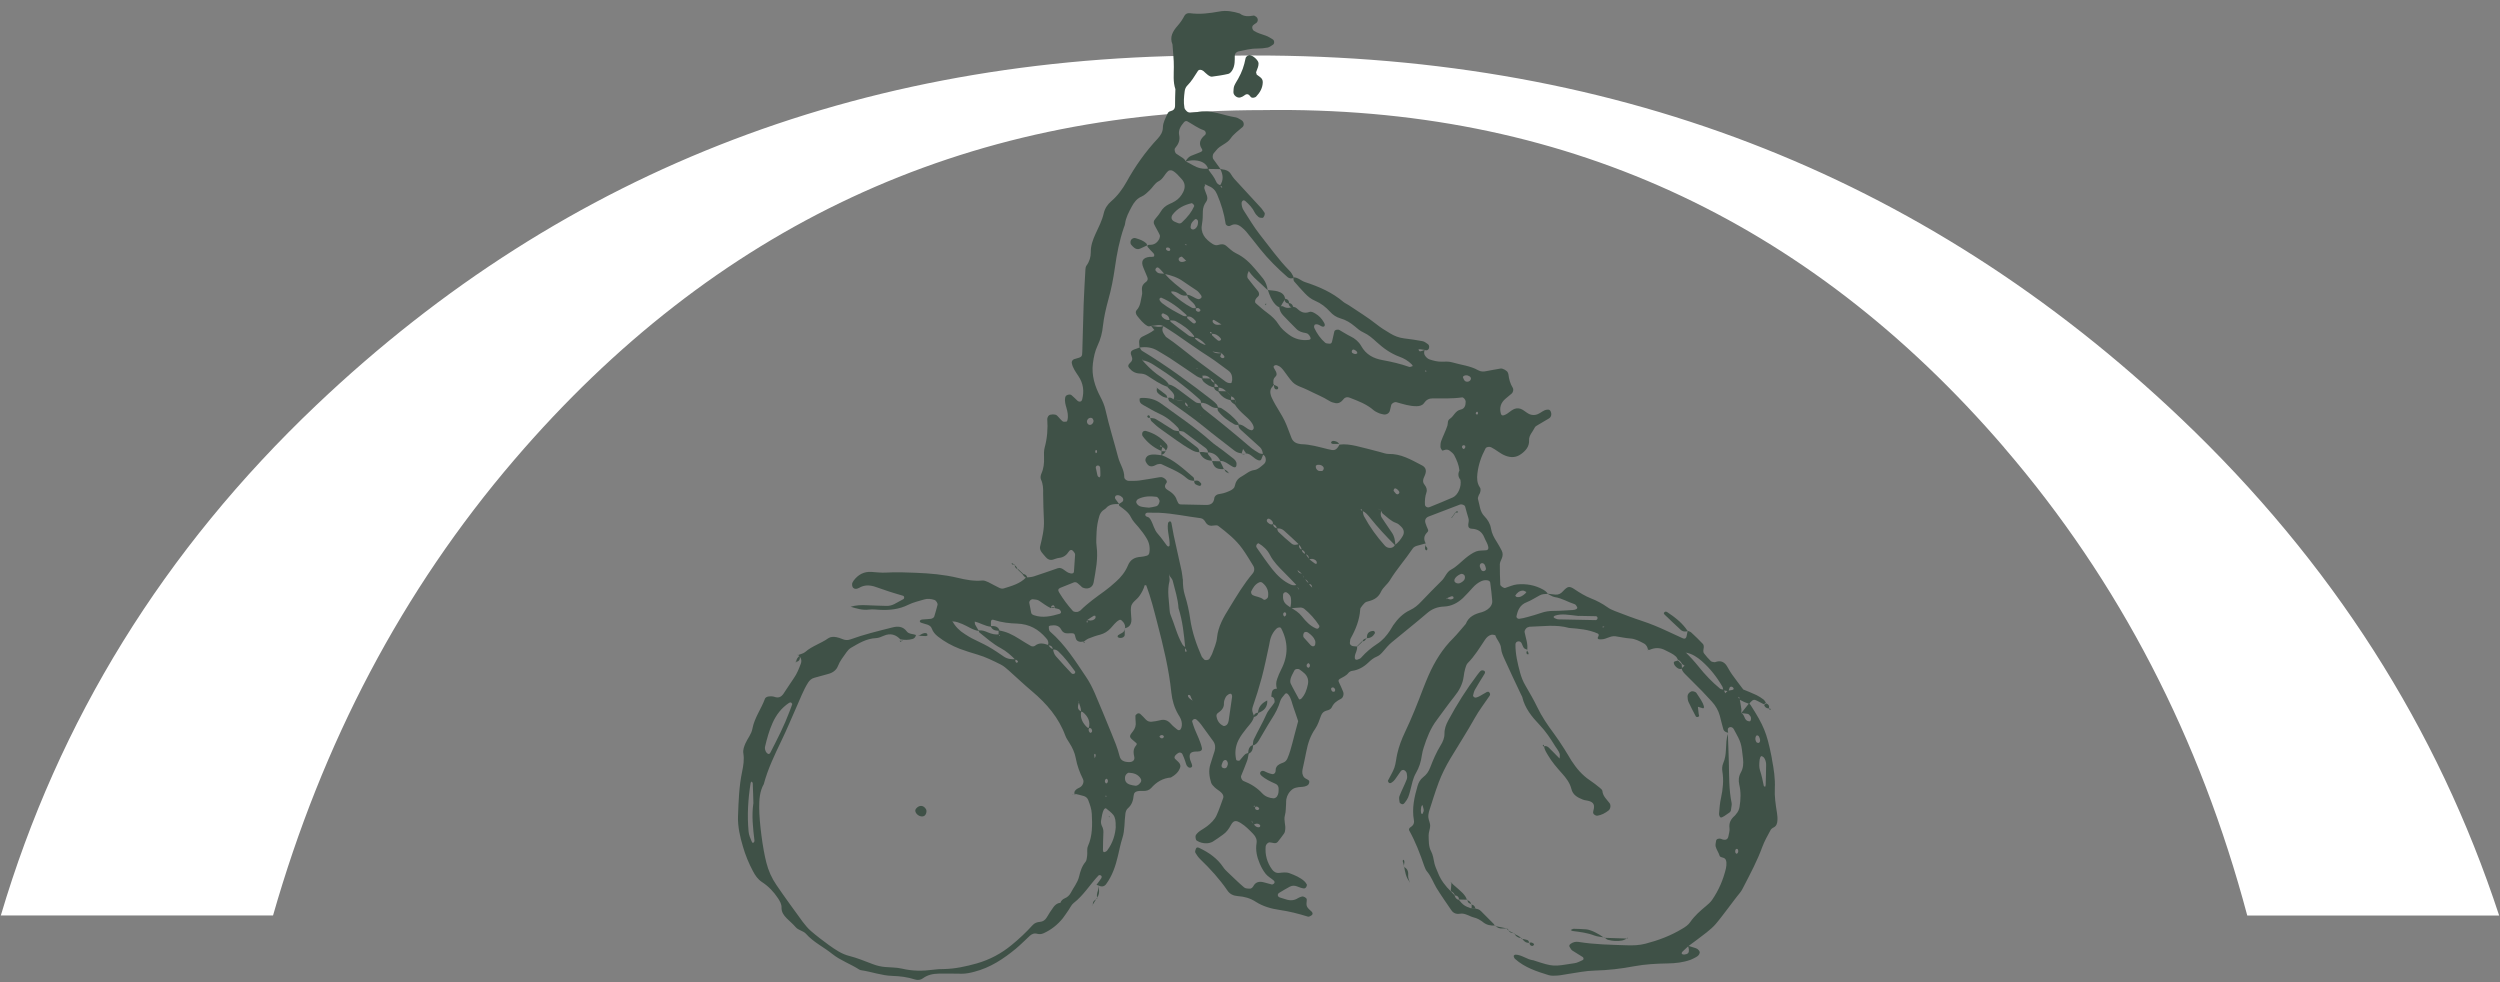 <svg width="224" height="88" viewBox="0 0 224 88" fill="none" xmlns="http://www.w3.org/2000/svg">
<rect x="0" y="0" width="224" height="88" fill="#808080" stroke="none"/>
<g clip-path="url(#clip0_119_125)">
<path d="M179.575 40.1C161.885 19.541 139.745 9.456 113.155 9.865C86.355 9.865 64.005 20.3 46.105 41.169C36.015 52.937 28.875 66.6 24.465 82.024H0.075C5.245 64.558 14.655 49.3 28.355 36.288C50.765 15.009 78.185 4.574 110.635 4.983C143.925 4.574 172.195 15.418 195.435 37.513C208.925 50.34 218.405 65.19 223.925 82.034H201.355C197.135 66.163 189.935 52.149 179.575 40.109" fill="white"/>
<path d="M98.445 79.35C98.695 79.476 98.935 79.447 99.105 79.223C99.665 78.465 99.955 77.59 100.165 76.695C100.295 76.16 100.395 75.615 100.565 75.09C100.795 74.38 100.735 73.632 100.835 72.912C100.855 72.737 100.925 72.532 101.055 72.426C101.415 72.114 101.535 71.725 101.575 71.288C101.595 71.045 101.715 70.899 102.085 70.87C102.205 70.86 102.335 70.87 102.465 70.87C102.725 70.87 102.975 70.802 103.145 70.607C103.615 70.072 104.185 69.722 104.915 69.664C105.305 69.44 105.635 69.158 105.755 68.72C105.785 68.623 105.735 68.468 105.675 68.38C105.565 68.234 105.415 68.127 105.285 67.991C105.205 67.903 105.225 67.777 105.325 67.67C105.405 67.582 105.505 67.495 105.615 67.446C105.725 67.398 105.875 67.446 105.935 67.553C106.045 67.767 106.125 68.001 106.205 68.234C106.265 68.409 106.285 68.594 106.445 68.72C106.495 68.759 106.555 68.788 106.615 68.788C106.735 68.788 106.845 68.711 106.815 68.584C106.785 68.409 106.685 68.244 106.635 68.069C106.515 67.573 106.625 67.359 107.135 67.339C107.255 67.339 107.385 67.339 107.505 67.31C107.645 67.271 107.725 67.164 107.695 67.038C107.565 66.435 107.275 65.89 107.045 65.326C106.955 65.103 106.885 64.869 106.815 64.636C106.805 64.597 106.855 64.529 106.895 64.49C106.985 64.402 107.115 64.393 107.225 64.49C107.365 64.616 107.495 64.753 107.605 64.898C107.975 65.394 108.325 65.9 108.695 66.396C108.895 66.668 108.915 66.97 108.835 67.271C108.715 67.68 108.565 68.079 108.445 68.497C108.275 69.041 108.355 69.596 108.515 70.121C108.565 70.286 108.715 70.432 108.845 70.558C109.025 70.724 109.245 70.84 109.425 71.015C109.555 71.142 109.665 71.317 109.595 71.511C109.405 72.027 109.235 72.552 109.005 73.058C108.825 73.447 108.505 73.758 108.155 74.03C107.815 74.302 107.385 74.448 107.145 74.828C107.085 74.925 107.125 75.265 107.235 75.324C107.505 75.489 107.815 75.576 108.125 75.557C108.305 75.557 108.505 75.499 108.665 75.411C108.985 75.217 109.275 74.993 109.585 74.779C109.905 74.555 110.105 74.264 110.285 73.933C110.525 73.495 110.735 73.476 111.175 73.748C111.605 74.011 111.945 74.371 112.295 74.73C112.515 74.964 112.645 75.236 112.585 75.567C112.485 76.189 112.625 76.792 112.865 77.356C113.005 77.697 113.185 78.027 113.415 78.309C113.605 78.543 113.895 78.689 114.125 78.893C114.235 78.99 114.225 79.116 114.125 79.184C114.075 79.223 114.005 79.262 113.965 79.252C113.725 79.194 113.485 79.126 113.245 79.058C112.845 78.951 112.505 79.009 112.295 79.408C112.245 79.505 112.115 79.622 112.015 79.622C111.835 79.622 111.605 79.622 111.475 79.515C110.955 79.078 110.475 78.591 109.975 78.124C109.845 77.998 109.705 77.862 109.605 77.706C109.075 76.909 108.315 76.384 107.455 75.975C107.305 75.907 107.195 75.907 107.145 76.063C107.105 76.17 107.055 76.316 107.105 76.403C107.225 76.617 107.375 76.821 107.545 76.987C108.445 77.852 109.275 78.766 109.975 79.787C110.195 80.118 110.515 80.264 110.925 80.293C111.495 80.332 112.025 80.478 112.515 80.799C113.155 81.207 113.885 81.421 114.635 81.528C115.515 81.655 116.355 81.869 117.195 82.131C117.285 82.16 117.425 82.073 117.515 82.014C117.635 81.937 117.635 81.81 117.535 81.694C117.365 81.518 117.135 81.382 117.075 81.129C117.035 80.954 117.095 80.77 117.085 80.595C117.085 80.449 116.795 80.283 116.645 80.332C116.525 80.371 116.405 80.4 116.305 80.468C115.965 80.692 115.605 80.711 115.225 80.585C115.045 80.526 114.865 80.478 114.685 80.419C114.545 80.371 114.475 80.283 114.495 80.167C114.495 80.108 114.545 80.04 114.595 80.011C114.915 79.817 115.235 79.622 115.565 79.447C115.795 79.321 116.045 79.34 116.285 79.447C116.455 79.515 116.635 79.583 116.815 79.603C116.935 79.622 117.035 79.525 117.075 79.398C117.095 79.34 117.115 79.262 117.075 79.223C117.015 79.126 116.945 79.019 116.855 78.941C116.475 78.611 116.015 78.416 115.545 78.241C115.235 78.124 114.925 78.183 114.615 78.212C114.335 78.241 114.115 78.105 113.975 77.901C113.525 77.278 113.335 76.578 113.405 75.82C113.425 75.664 113.615 75.46 113.775 75.479C113.895 75.489 114.015 75.518 114.135 75.538C114.275 75.567 114.395 75.538 114.485 75.431C114.675 75.188 114.865 74.954 115.045 74.692C115.115 74.594 115.145 74.468 115.155 74.341C115.215 73.923 115.005 73.515 115.125 73.067C115.225 72.717 115.205 72.338 115.235 71.978C115.235 71.862 115.235 71.735 115.255 71.609C115.325 71.239 115.525 70.918 115.835 70.695C115.975 70.597 116.175 70.558 116.355 70.529C116.605 70.5 116.855 70.519 117.085 70.403C117.215 70.344 117.275 70.257 117.305 70.13C117.335 70.004 117.305 69.926 117.155 69.848C117.045 69.79 116.925 69.732 116.845 69.644C116.765 69.557 116.725 69.43 116.695 69.314C116.675 69.197 116.685 69.07 116.705 68.954C116.815 68.419 116.945 67.874 117.045 67.339C117.185 66.61 117.405 65.929 117.845 65.297C118.085 64.947 118.215 64.519 118.365 64.12C118.465 63.858 118.625 63.731 118.885 63.663C119.065 63.624 119.255 63.537 119.335 63.362C119.495 63.002 119.785 62.798 120.135 62.623C120.345 62.526 120.435 62.205 120.345 61.981C120.235 61.699 120.105 61.417 119.975 61.145C119.905 61.008 119.915 60.901 120.055 60.824C120.315 60.668 120.615 60.561 120.815 60.298C120.885 60.211 121.015 60.133 121.125 60.114C121.715 60.036 122.185 59.764 122.605 59.365C122.825 59.151 123.065 58.947 123.365 58.83C123.605 58.733 123.765 58.558 123.935 58.363C124.175 58.081 124.415 57.789 124.695 57.556C125.745 56.681 126.825 55.835 127.865 54.94C128.315 54.551 128.805 54.366 129.395 54.347C130.045 54.318 130.605 54.026 131.075 53.588C131.385 53.287 131.675 52.966 131.965 52.645C132.175 52.411 132.415 52.217 132.705 52.081C132.875 52.003 133.055 51.964 133.255 51.993C133.385 52.013 133.505 52.071 133.525 52.207C133.595 52.752 133.665 53.297 133.705 53.841C133.725 54.162 133.535 54.425 133.275 54.609C133.125 54.716 132.945 54.804 132.775 54.852C132.135 55.008 131.585 55.251 131.335 55.903C130.965 56.321 130.625 56.759 130.235 57.157C129.245 58.13 128.545 59.277 127.995 60.522C127.825 60.911 127.665 61.31 127.505 61.718C127.005 63.041 126.485 64.354 125.875 65.628C125.585 66.24 125.345 66.873 125.195 67.534C125.095 67.952 125.075 68.39 124.935 68.788C124.795 69.187 124.555 69.547 124.365 69.936C124.345 69.975 124.385 70.053 124.415 70.101C124.475 70.189 124.595 70.198 124.715 70.101C124.815 70.033 124.915 69.946 124.985 69.848C125.165 69.605 125.335 69.343 125.515 69.09C125.595 68.983 125.745 68.954 125.845 69.022C125.935 69.08 126.025 69.187 126.045 69.294C126.075 69.469 126.105 69.673 126.045 69.829C125.845 70.344 125.585 70.831 125.385 71.346C125.325 71.502 125.385 71.706 125.405 71.881C125.405 71.93 125.465 71.978 125.515 72.007C125.645 72.095 125.745 72.076 125.845 71.949C126.175 71.531 126.205 71.404 126.365 70.811C126.505 70.286 126.585 69.751 126.875 69.255C127.145 68.788 127.325 68.244 127.395 67.689C127.425 67.446 127.495 67.213 127.565 66.98C127.845 66.104 128.175 65.249 128.745 64.5C129.265 63.809 129.755 63.099 130.295 62.428C130.735 61.884 131.055 61.31 131.145 60.619C131.175 60.376 131.215 60.133 131.285 59.9C131.335 59.725 131.395 59.53 131.515 59.404C132.135 58.781 132.575 58.042 133.055 57.323C133.195 57.118 133.375 56.934 133.625 56.875C133.735 56.846 133.855 56.895 133.975 56.914C134.105 57.323 134.465 57.634 134.495 58.081C134.525 58.461 134.685 58.791 134.835 59.122C135.315 60.182 135.815 61.242 136.315 62.292C136.345 62.35 136.385 62.399 136.395 62.458C136.625 63.449 137.255 64.227 137.935 64.937C138.505 65.531 138.935 66.192 139.355 66.873C139.485 67.077 139.655 67.281 139.735 67.505C139.795 67.66 139.735 67.855 139.735 68.03C139.735 68.01 139.815 68.059 139.775 68.001C139.445 67.67 139.125 67.33 138.785 66.999C138.655 66.873 138.495 66.805 138.315 66.873L138.355 66.843C138.365 67.164 138.555 67.417 138.705 67.68C139.045 68.263 139.495 68.779 139.945 69.284C140.325 69.703 140.655 70.14 140.795 70.685C140.925 71.239 141.365 71.463 141.835 71.648C142.005 71.716 142.205 71.716 142.385 71.774C142.795 71.9 142.905 72.134 142.775 72.601C142.755 72.659 142.755 72.717 142.745 72.776C142.715 72.931 142.945 73.106 143.125 73.087C143.505 73.028 143.825 72.853 144.125 72.62C144.305 72.484 144.355 72.134 144.215 71.959C143.955 71.618 143.615 71.336 143.575 70.87C143.565 70.772 143.445 70.665 143.345 70.588C143.055 70.354 142.765 70.121 142.455 69.916C141.765 69.459 141.255 68.847 140.815 68.176C140.585 67.816 140.385 67.437 140.145 67.077C139.845 66.61 139.545 66.153 139.215 65.706C138.665 64.966 138.145 64.208 137.745 63.372C137.425 62.71 137.055 62.069 136.685 61.436C136.465 61.067 136.305 60.668 136.195 60.25C135.975 59.423 135.775 58.597 135.785 57.741C135.785 57.605 135.865 57.507 135.985 57.478C136.105 57.439 136.225 57.478 136.305 57.585C136.345 57.634 136.355 57.692 136.385 57.751C136.435 57.858 136.475 57.984 136.555 58.072C136.635 58.149 136.765 58.178 136.875 58.227L136.835 58.256C136.925 57.692 136.705 57.177 136.605 56.642C136.575 56.496 136.745 56.243 136.875 56.214C136.935 56.204 136.995 56.156 137.045 56.156C138.225 56.127 139.415 55.932 140.585 56.263C141.455 56.331 142.335 56.399 143.145 56.759C143.265 56.807 143.275 56.924 143.195 57.05C143.115 57.187 143.155 57.264 143.295 57.284C143.355 57.294 143.415 57.284 143.485 57.284C143.925 57.284 144.295 56.943 144.755 57.011C145.185 57.07 145.615 57.177 146.055 57.206C146.515 57.235 146.885 57.439 147.275 57.644C147.525 57.77 147.615 57.984 147.665 58.227L147.625 58.198C147.685 58.208 147.765 58.246 147.805 58.227C148.285 58.013 148.745 58.013 149.215 58.266C149.545 58.441 149.895 58.568 150.165 58.83C150.245 58.908 150.295 59.025 150.355 59.132L150.315 59.093C150.505 59.18 150.645 59.326 150.725 59.52L150.685 59.472C150.765 59.53 150.845 59.589 150.935 59.647C150.865 59.715 150.795 59.773 150.715 59.841L150.675 59.89C150.705 60.075 150.815 60.221 150.945 60.357C151.465 60.882 151.985 61.397 152.505 61.923C152.805 62.234 153.085 62.555 153.385 62.866C153.725 63.236 153.965 63.654 154.095 64.13C154.205 64.539 154.295 64.957 154.415 65.356C154.475 65.531 154.655 65.618 154.845 65.657V65.686C154.825 65.57 154.805 65.443 154.815 65.326C154.815 65.278 154.875 65.21 154.925 65.18C155.045 65.122 155.175 65.141 155.275 65.239C155.315 65.278 155.345 65.336 155.375 65.385C156.015 66.552 156.015 66.552 156.175 67.981C156.225 68.419 156.195 68.837 155.975 69.226C155.785 69.566 155.755 69.916 155.835 70.286C155.995 70.947 155.975 71.618 155.865 72.289C155.825 72.542 155.725 72.756 155.555 72.941C155.515 72.99 155.485 73.048 155.435 73.087C155.085 73.388 154.895 73.729 154.965 74.215C154.995 74.448 154.905 74.701 154.865 74.935C154.805 75.246 154.575 75.324 154.215 75.168C154.035 75.09 153.785 75.168 153.765 75.324C153.735 75.499 153.685 75.693 153.725 75.859C153.805 76.15 153.995 76.393 154.085 76.695C154.105 76.773 154.275 76.821 154.385 76.85C154.615 76.909 154.665 77.084 154.685 77.259C154.695 77.444 154.685 77.628 154.645 77.803C154.405 78.825 153.995 79.778 153.395 80.643C153.255 80.838 153.065 81.013 152.875 81.168C152.345 81.606 151.835 82.053 151.445 82.617C151.265 82.88 151.005 83.055 150.735 83.211C149.715 83.833 148.605 84.251 147.445 84.553C146.895 84.698 146.325 84.718 145.765 84.698C144.325 84.65 142.875 84.63 141.445 84.397C141.195 84.358 140.955 84.407 140.735 84.562C140.605 84.66 140.565 84.747 140.655 84.874C140.725 84.971 140.775 85.097 140.875 85.165C141.185 85.37 141.515 85.554 141.825 85.758C141.865 85.788 141.895 85.875 141.885 85.924C141.885 85.963 141.825 86.021 141.775 86.041C141.545 86.138 141.315 86.274 141.075 86.303C139.155 86.595 139.275 86.663 137.385 86.041C136.815 85.982 136.375 85.554 135.795 85.535C135.745 85.535 135.665 85.574 135.635 85.622C135.615 85.652 135.635 85.72 135.655 85.768C135.675 85.827 135.705 85.885 135.755 85.924C136.615 86.692 137.685 87.042 138.765 87.373C138.995 87.441 139.265 87.431 139.515 87.412C139.825 87.392 140.135 87.324 140.445 87.276C141.255 87.159 142.055 86.984 142.875 86.964C144.075 86.935 145.255 86.799 146.425 86.575C147.415 86.391 148.425 86.342 149.425 86.323C150.125 86.313 150.805 86.235 151.465 86.002C151.635 85.934 151.805 85.846 151.965 85.758C152.125 85.671 152.265 85.554 152.295 85.36C152.315 85.233 152.155 85.029 151.955 84.961C151.715 84.883 151.475 84.805 151.245 84.737C151.275 84.854 151.315 84.961 151.325 85.078C151.345 85.379 151.245 85.486 150.925 85.525C150.865 85.525 150.805 85.525 150.755 85.506C150.645 85.457 150.655 85.36 150.765 85.253C150.935 85.088 151.105 84.932 151.275 84.776C151.825 84.368 152.375 83.969 152.915 83.541C153.205 83.308 153.495 83.065 153.735 82.783C154.135 82.316 154.495 81.81 154.875 81.324C155.215 80.886 155.535 80.429 155.895 80.001C156.055 79.807 156.155 79.593 156.265 79.379C156.855 78.231 157.465 77.094 157.905 75.878C158.095 75.362 158.375 74.876 158.635 74.39C158.685 74.293 158.795 74.195 158.905 74.147C159.175 74.02 159.235 73.777 159.255 73.544C159.275 73.301 159.255 73.058 159.215 72.815C159.095 72.085 158.985 71.356 159.025 70.626C159.065 69.761 158.935 68.915 158.775 68.079C158.755 67.962 158.745 67.835 158.715 67.719C158.295 65.657 158.035 65.015 156.845 63.158C156.815 63.109 156.755 63.07 156.705 63.031C156.475 63.323 156.245 63.605 156.015 63.897C156.195 63.916 156.365 63.926 156.545 63.955C156.605 63.955 156.675 63.984 156.705 64.023C156.775 64.101 156.875 64.198 156.885 64.296C156.905 64.403 156.885 64.539 156.815 64.616C156.785 64.655 156.605 64.616 156.525 64.568C156.265 64.403 156.315 64.023 156.015 63.887C156.015 63.77 156.045 63.644 156.025 63.527C155.985 63.226 155.925 62.934 155.875 62.633C155.835 62.594 155.795 62.564 155.765 62.526C155.755 62.506 155.775 62.467 155.785 62.438C155.865 62.477 155.875 62.555 155.825 62.671C155.975 62.749 156.125 62.827 156.275 62.895C156.425 62.963 156.595 63.012 156.745 63.07C156.775 63.022 156.795 62.963 156.835 62.924C157.075 62.671 157.175 62.652 157.435 62.788C157.635 62.895 157.845 63.002 158.055 63.109C158.115 63.06 158.165 63.012 158.225 62.953C158.155 62.856 158.095 62.739 158.005 62.671C157.805 62.526 157.605 62.389 157.385 62.282C156.995 62.098 156.595 61.942 156.195 61.777C155.865 61.339 155.535 60.911 155.215 60.464C155.035 60.221 154.895 59.948 154.735 59.686C154.525 59.346 154.225 59.17 153.805 59.287C153.745 59.306 153.685 59.336 153.625 59.336C153.505 59.316 153.365 59.307 153.285 59.229C153.065 59.015 152.865 58.791 152.685 58.548C152.565 58.392 152.635 58.208 152.655 58.023C152.665 57.916 152.655 57.77 152.575 57.692C152.245 57.342 151.895 57.002 151.535 56.671C151.445 56.593 151.315 56.564 151.195 56.516L151.235 56.477C151.205 56.593 151.165 56.71 151.155 56.827C151.105 57.206 150.995 57.294 150.725 57.167C150.275 56.963 149.825 56.749 149.375 56.545C148.645 56.204 147.905 55.893 147.135 55.64C146.305 55.368 145.495 55.057 144.685 54.745C144.455 54.658 144.225 54.551 144.025 54.405C143.565 54.084 143.085 53.822 142.555 53.617C142.035 53.413 141.565 53.121 141.095 52.81C140.605 52.48 140.465 52.519 140.025 52.995C139.845 53.19 139.645 53.297 139.375 53.277C139.125 53.258 138.885 53.219 138.635 53.19C138.865 53.297 139.075 53.462 139.315 53.501C139.955 53.598 140.485 53.948 141.085 54.133C141.175 54.162 141.255 54.288 141.305 54.386C141.385 54.522 141.205 54.648 140.915 54.658C140.345 54.687 139.785 54.736 139.215 54.736C138.835 54.736 138.465 54.784 138.105 54.911C137.695 55.057 137.265 55.173 136.845 55.29C136.605 55.358 136.355 55.417 136.115 55.446C135.985 55.456 135.855 55.339 135.875 55.232C135.985 54.678 136.185 54.191 136.795 53.958C137.195 53.802 137.565 53.549 137.955 53.345C138.185 53.219 138.435 53.219 138.685 53.209C138.595 53.044 138.445 52.937 138.285 52.839C137.545 52.421 136.745 52.285 135.925 52.363C135.555 52.402 135.205 52.577 134.855 52.684C134.745 52.713 134.425 52.499 134.425 52.392C134.405 51.779 134.375 51.176 134.385 50.564C134.385 50.389 134.485 50.214 134.555 50.048C134.655 49.815 134.675 49.572 134.555 49.338C134.415 49.066 134.265 48.794 134.105 48.541C133.865 48.171 133.665 47.802 133.595 47.364C133.525 46.936 133.315 46.577 132.995 46.246C132.585 45.837 132.585 45.234 132.425 44.709C132.395 44.612 132.465 44.476 132.505 44.359C132.525 44.301 132.575 44.252 132.595 44.194C132.655 44.019 132.705 43.824 132.595 43.669C132.335 43.28 132.325 42.862 132.375 42.434C132.465 41.636 132.725 40.887 133.105 40.178C133.175 40.041 133.435 40.002 133.595 40.071C134.045 40.285 134.405 40.644 134.885 40.829C135.405 41.033 135.875 40.994 136.305 40.673C136.715 40.372 137.035 40.002 137.005 39.448C136.985 38.991 137.345 38.68 137.525 38.291C137.575 38.194 137.705 38.135 137.815 38.067C138.135 37.873 138.465 37.688 138.785 37.493C138.995 37.367 139.055 37.104 138.935 36.852C138.875 36.725 138.775 36.686 138.625 36.706C138.295 36.735 138.075 36.988 137.795 37.104C137.545 37.211 137.315 37.211 137.075 37.124C136.675 36.968 136.405 36.54 135.905 36.589C135.445 36.638 135.185 37.066 134.765 37.202C134.615 37.25 134.525 37.221 134.475 37.056C134.335 36.531 134.465 36.093 134.885 35.733C135.075 35.578 135.265 35.422 135.455 35.257C135.575 35.15 135.635 34.897 135.545 34.751C135.315 34.381 135.205 33.973 135.155 33.545C135.155 33.487 135.115 33.428 135.095 33.37C135.035 33.214 134.635 32.991 134.465 33.02C134.035 33.098 133.595 33.166 133.175 33.253C132.915 33.312 132.675 33.302 132.445 33.175C131.725 32.767 130.895 32.699 130.115 32.466C129.825 32.378 129.495 32.398 129.185 32.407C128.795 32.417 128.445 32.32 128.085 32.203C127.895 32.135 127.775 31.999 127.675 31.853C127.565 31.688 127.595 31.503 127.655 31.337C127.595 31.367 127.545 31.405 127.485 31.415C127.335 31.454 127.135 31.59 127.105 31.289C127.165 31.289 127.225 31.289 127.285 31.299C127.405 31.318 127.515 31.328 127.635 31.347C127.765 31.415 127.885 31.405 127.975 31.308C128.095 31.172 128.085 30.939 127.935 30.832C127.785 30.725 127.625 30.598 127.455 30.569C126.905 30.462 126.345 30.384 125.785 30.316C125.335 30.258 124.935 30.102 124.555 29.869C124.125 29.616 123.705 29.354 123.315 29.042C122.535 28.42 121.685 27.914 120.855 27.35C120.705 27.243 120.515 27.175 120.375 27.058C119.365 26.193 118.165 25.677 116.915 25.269C116.565 25.152 116.295 24.841 115.885 24.851C115.905 24.968 115.885 25.123 115.945 25.201C116.265 25.58 116.595 25.94 116.935 26.3C117.195 26.572 117.485 26.806 117.835 26.951C118.365 27.175 118.795 27.515 119.175 27.934C119.425 28.216 119.735 28.42 120.105 28.527C120.595 28.663 121.015 28.926 121.395 29.247C121.625 29.451 121.875 29.655 122.155 29.782C122.625 29.995 122.985 30.316 123.355 30.657C123.955 31.201 124.595 31.668 125.385 31.96C125.795 32.106 126.175 32.329 126.485 32.641C126.525 32.679 126.555 32.748 126.585 32.796C126.475 32.825 126.355 32.903 126.265 32.874C125.495 32.602 124.705 32.417 123.905 32.271C123.055 32.125 122.385 31.765 121.955 30.987C121.745 30.618 121.405 30.326 120.995 30.132C120.655 29.966 120.345 29.762 120.025 29.577C119.865 29.48 119.585 29.558 119.555 29.704C119.485 29.995 119.415 30.297 119.355 30.589C119.325 30.735 119.255 30.812 119.095 30.793C118.975 30.773 118.825 30.783 118.745 30.715C118.315 30.346 118.005 29.898 117.765 29.392C117.745 29.344 117.735 29.266 117.745 29.217C117.755 29.159 117.795 29.081 117.835 29.072C118.025 29.013 118.185 29.11 118.335 29.198C118.455 29.266 118.595 29.315 118.665 29.227C118.745 29.13 118.685 28.994 118.615 28.877C118.425 28.546 118.185 28.284 117.845 28.089C117.675 27.992 117.495 27.885 117.315 27.953C116.825 28.138 116.485 27.914 116.165 27.603C116.085 27.525 115.945 27.515 115.825 27.477C115.535 27.622 115.265 27.632 114.975 27.457C114.895 27.409 114.745 27.448 114.625 27.448C114.625 27.768 114.765 28.05 114.985 28.274C115.365 28.683 115.765 29.072 116.155 29.47C116.385 29.704 116.675 29.791 116.995 29.84C117.195 29.869 117.305 30.015 117.395 30.19C117.475 30.346 117.435 30.433 117.255 30.453C116.605 30.53 116.005 30.375 115.485 29.986C115.135 29.723 114.805 29.451 114.565 29.072C114.305 28.644 113.935 28.313 113.525 28.012C113.175 27.759 112.855 27.457 112.525 27.175C112.405 27.078 112.435 26.874 112.585 26.699C112.665 26.611 112.785 26.533 112.805 26.436C112.825 26.329 112.795 26.183 112.725 26.096C112.425 25.707 112.095 25.337 111.805 24.938C111.745 24.851 111.755 24.705 111.775 24.588C111.795 24.472 111.865 24.365 111.905 24.258C111.845 24.277 111.795 24.297 111.745 24.316C111.795 24.297 111.835 24.277 111.885 24.267C112.165 24.715 112.565 25.055 112.955 25.405C113.165 25.6 113.375 25.804 113.585 25.998C113.535 25.629 113.415 25.279 113.185 24.977C112.955 24.686 112.715 24.404 112.475 24.122C111.995 23.548 111.465 23.032 110.765 22.702C110.415 22.536 110.155 22.264 109.875 22.031C109.655 21.846 109.415 21.865 109.175 21.943C108.975 22.011 108.805 21.953 108.645 21.856C107.975 21.418 107.525 20.893 107.705 20.027C107.775 19.668 107.765 19.298 107.775 18.928C107.785 18.607 107.885 18.325 108.075 18.073C108.195 17.907 108.195 17.723 108.145 17.547C108.075 17.314 107.955 17.09 107.905 16.857C107.885 16.76 107.965 16.633 108.005 16.526L107.885 16.517L107.975 16.497C108.085 16.555 108.185 16.623 108.305 16.672C108.675 16.818 108.905 17.061 109.055 17.421C109.415 18.267 109.685 19.133 109.815 20.037C109.835 20.193 110.075 20.319 110.245 20.222C110.635 19.998 110.955 20.115 111.255 20.368C111.395 20.484 111.545 20.611 111.655 20.747C112.085 21.262 112.495 21.797 112.915 22.322C113.645 23.236 114.475 24.053 115.355 24.822C115.495 24.948 115.685 24.968 115.875 24.919C115.875 24.861 115.895 24.783 115.865 24.734C115.775 24.579 115.695 24.413 115.565 24.287C114.565 23.275 113.755 22.118 112.875 21.009C112.345 20.338 111.915 19.59 111.445 18.87C111.305 18.666 111.245 18.423 111.245 18.18C111.245 18.121 111.285 18.063 111.315 18.014C111.385 17.927 111.495 17.927 111.605 18.034C111.925 18.325 112.225 18.627 112.415 19.026C112.495 19.181 112.625 19.327 112.765 19.444C112.845 19.512 112.995 19.522 113.115 19.522C113.245 19.522 113.375 19.172 113.305 19.064C113.195 18.919 113.105 18.753 112.975 18.617C112.185 17.752 111.385 16.896 110.605 16.04C110.485 15.904 110.375 15.748 110.285 15.593C110.105 15.301 109.825 15.204 109.505 15.175C109.445 15.175 109.385 15.136 109.325 15.126C109.595 15.632 109.655 16.137 109.305 16.633C109.365 16.653 109.425 16.672 109.465 16.701C109.495 16.73 109.495 16.779 109.515 16.818C109.415 16.818 109.365 16.73 109.345 16.594C109.165 16.546 109.025 16.429 108.965 16.264C108.805 15.894 108.555 15.583 108.315 15.262C108.285 15.223 108.305 15.145 108.295 15.097C107.785 15.175 107.325 15.058 106.885 14.805C106.675 14.678 106.455 14.572 106.235 14.455C106.165 14.28 106.015 14.173 105.855 14.076C105.695 13.978 105.545 13.881 105.395 13.774C105.275 13.687 105.195 13.385 105.285 13.278C105.575 12.938 105.755 12.578 105.655 12.111C105.555 11.654 105.795 11.294 106.075 10.964C106.165 10.857 106.285 10.808 106.395 10.876C106.875 11.139 107.315 11.479 107.845 11.664C108.035 11.722 108.105 11.985 107.965 12.101C107.535 12.461 107.355 12.85 107.695 13.356C107.775 13.473 107.715 13.56 107.565 13.628C107.275 13.745 106.985 13.852 106.705 13.969C106.465 14.076 106.335 14.28 106.205 14.484C106.565 14.367 106.935 14.328 107.305 14.396C107.755 14.484 108.105 14.678 108.255 15.136C108.625 15.136 108.995 15.145 109.365 15.155C109.145 14.854 108.935 14.562 108.715 14.26C108.625 14.134 108.645 13.852 108.745 13.735C108.825 13.638 108.915 13.55 108.985 13.453C109.325 13.006 109.935 12.889 110.265 12.403C110.535 12.004 110.965 11.712 111.335 11.382C111.515 11.216 111.455 10.886 111.225 10.759C111.065 10.672 110.895 10.545 110.725 10.516C110.165 10.429 109.625 10.263 109.075 10.127C108.465 9.972 107.835 9.933 107.205 10.049C107.025 10.079 106.835 10.088 106.645 10.108C106.445 10.117 106.155 9.845 106.125 9.651C106.035 9.164 106.085 8.668 106.145 8.192C106.165 8.017 106.235 7.813 106.355 7.696C106.755 7.297 107.035 6.821 107.335 6.354C107.425 6.218 107.645 6.218 107.825 6.364C107.965 6.48 108.095 6.626 108.245 6.733C108.345 6.801 108.475 6.879 108.585 6.869C109.085 6.801 109.585 6.733 110.065 6.617C110.215 6.578 110.365 6.393 110.445 6.237C110.655 5.848 110.635 5.411 110.635 4.983C110.635 4.798 110.785 4.642 110.975 4.603C111.525 4.496 112.075 4.341 112.645 4.351C112.955 4.351 113.275 4.321 113.585 4.263C113.755 4.224 113.915 4.098 114.065 4C114.205 3.913 114.195 3.621 114.045 3.534C113.835 3.407 113.625 3.261 113.385 3.184C113.035 3.057 112.665 2.97 112.345 2.756C112.205 2.658 112.145 2.415 112.265 2.279C112.345 2.192 112.455 2.133 112.555 2.065C112.765 1.91 112.735 1.589 112.505 1.472C112.445 1.443 112.385 1.384 112.335 1.394C111.895 1.472 111.465 1.511 111.085 1.209C110.485 1.025 109.885 0.908 109.235 1.034C108.375 1.19 107.495 1.307 106.605 1.18C106.405 1.151 106.215 1.248 106.125 1.414C105.955 1.744 105.755 2.036 105.505 2.318C105.085 2.795 104.775 3.32 105.055 3.981C105.095 4.652 105.185 5.323 105.175 5.994C105.175 6.665 105.095 7.336 105.315 7.988C105.305 8.474 105.275 8.97 105.285 9.456C105.285 9.758 105.145 9.894 104.875 9.962C104.735 9.991 104.665 10.069 104.605 10.195C104.435 10.584 104.205 10.964 104.195 11.411C104.195 11.8 104.005 12.121 103.745 12.403C102.635 13.589 101.715 14.893 100.935 16.303C100.575 16.945 100.135 17.547 99.565 18.034C99.235 18.316 98.995 18.675 98.895 19.113C98.745 19.774 98.425 20.377 98.145 20.99C97.915 21.496 97.725 22.021 97.735 22.585C97.735 23.023 97.625 23.421 97.355 23.791C97.285 23.878 97.265 24.015 97.255 24.131C97.195 25.172 97.135 26.212 97.095 27.253C97.045 28.663 97.025 30.073 96.975 31.474C96.965 31.979 96.945 31.989 96.335 32.154C96.275 32.174 96.215 32.184 96.165 32.222C96.055 32.31 96.005 32.427 96.035 32.543C96.115 32.971 96.385 33.331 96.615 33.681C97.065 34.343 97.155 35.033 96.965 35.782C96.935 35.928 96.835 35.996 96.725 35.986C96.665 35.986 96.605 35.957 96.555 35.918C96.375 35.753 96.205 35.568 96.015 35.412C95.915 35.325 95.785 35.344 95.655 35.383C95.535 35.422 95.455 35.51 95.435 35.646C95.385 35.957 95.465 36.249 95.555 36.55C95.655 36.9 95.735 37.26 95.645 37.63C95.635 37.688 95.595 37.775 95.555 37.775C95.435 37.785 95.275 37.814 95.205 37.746C95.015 37.591 94.875 37.386 94.695 37.221C94.555 37.095 94.125 37.104 93.985 37.221C93.935 37.26 93.905 37.318 93.885 37.367C93.855 37.416 93.835 37.484 93.835 37.542C93.895 38.407 93.835 39.254 93.605 40.09C93.525 40.391 93.535 40.693 93.545 41.004C93.565 41.5 93.515 41.977 93.305 42.443C93.235 42.599 93.205 42.832 93.275 42.969C93.465 43.377 93.475 43.785 93.465 44.223C93.465 45.02 93.505 45.818 93.535 46.606C93.575 47.413 93.385 48.181 93.195 48.959C93.145 49.144 93.225 49.329 93.325 49.475C93.435 49.63 93.565 49.757 93.685 49.903C93.855 50.116 94.075 50.214 94.335 50.146C94.515 50.097 94.695 50.01 94.875 49.99C95.295 49.951 95.565 49.737 95.775 49.407C95.855 49.28 95.985 49.241 96.085 49.309C96.175 49.377 96.245 49.484 96.305 49.582C96.335 49.63 96.325 49.698 96.325 49.766C96.295 50.253 96.265 50.739 96.225 51.225C96.225 51.342 96.095 51.41 95.945 51.381C95.685 51.342 95.495 51.176 95.295 51.031C95.145 50.924 94.965 50.846 94.775 50.914C94.065 51.157 93.355 51.41 92.635 51.643C92.395 51.721 92.145 51.721 91.895 51.75H91.925C91.385 52.305 90.655 52.499 89.935 52.723C89.825 52.762 89.675 52.733 89.565 52.684C89.225 52.528 88.905 52.334 88.565 52.168C88.395 52.091 88.205 52.003 88.035 52.013C87.265 52.091 86.525 51.945 85.795 51.77C84.565 51.478 83.315 51.371 82.055 51.322C81.175 51.283 80.295 51.254 79.415 51.303C78.975 51.332 78.535 51.274 78.095 51.245C77.405 51.196 76.885 51.488 76.485 52.023C76.445 52.071 76.435 52.13 76.395 52.178C76.305 52.314 76.345 52.596 76.465 52.684C76.555 52.762 76.675 52.781 76.805 52.742C76.865 52.723 76.925 52.703 76.975 52.674C77.445 52.392 77.925 52.411 78.425 52.577C78.845 52.723 79.255 52.869 79.675 53.005C80.085 53.141 80.515 53.258 80.925 53.384C80.965 53.394 81.015 53.462 81.015 53.511C81.015 53.569 80.995 53.656 80.955 53.676C80.685 53.831 80.415 53.977 80.135 54.123C79.905 54.24 79.665 54.298 79.405 54.288C78.835 54.269 78.275 54.259 77.705 54.23C77.195 54.201 76.695 54.22 76.215 54.366C76.755 54.522 77.285 54.697 77.865 54.619C78.175 54.58 78.495 54.619 78.805 54.639C79.695 54.687 80.555 54.6 81.375 54.191C81.815 53.968 82.325 53.861 82.795 53.715C83.105 53.617 83.415 53.656 83.725 53.754C83.875 53.802 84.035 54.055 84.005 54.191C83.905 54.541 83.825 54.901 83.705 55.251C83.675 55.339 83.525 55.426 83.415 55.446C83.165 55.485 82.915 55.475 82.665 55.504C82.515 55.514 82.415 55.582 82.415 55.669C82.415 55.718 82.485 55.786 82.535 55.796C82.715 55.864 82.895 55.903 83.075 55.961C83.255 56.02 83.425 56.127 83.485 56.311C83.595 56.613 83.785 56.836 84.035 57.031C84.625 57.498 85.285 57.858 85.985 58.13C86.515 58.324 87.055 58.499 87.595 58.655C88.325 58.869 88.995 59.209 89.665 59.54C89.935 59.676 90.175 59.89 90.405 60.094C91.105 60.717 91.775 61.358 92.485 61.952C93.785 63.051 94.865 64.305 95.455 65.919C95.535 66.143 95.685 66.347 95.815 66.561C96.085 66.98 96.295 67.437 96.385 67.913C96.505 68.584 96.735 69.207 97.035 69.809C97.165 70.072 97.005 70.442 96.705 70.578C96.535 70.656 96.375 70.743 96.285 70.918C96.265 70.967 96.265 71.035 96.255 71.103H96.215C96.515 71.171 96.825 71.239 97.115 71.327C97.295 71.385 97.435 71.502 97.505 71.686C97.655 72.085 97.805 72.484 97.825 72.922C97.875 73.904 97.895 74.876 97.485 75.8C97.355 76.092 97.455 76.403 97.405 76.705C97.375 76.88 97.365 77.094 97.265 77.22C96.935 77.609 96.795 78.076 96.685 78.543C96.555 79.097 96.185 79.515 95.935 80.011C95.825 80.215 95.635 80.4 95.385 80.497C95.215 80.575 95.075 80.701 95.015 80.886C94.975 80.984 94.995 81.003 95.075 80.925C95.045 80.925 95.025 80.906 94.995 80.896C94.725 80.915 94.525 81.091 94.385 81.285C94.165 81.577 93.975 81.898 93.785 82.209C93.645 82.433 93.455 82.579 93.185 82.598C92.925 82.617 92.705 82.695 92.525 82.89C91.945 83.531 91.315 84.125 90.635 84.679C89.715 85.438 88.675 85.992 87.515 86.323C86.545 86.595 85.575 86.809 84.555 86.828C84.245 86.828 83.925 86.838 83.615 86.887C82.675 87.013 81.745 87.013 80.815 86.789C80.335 86.673 79.815 86.692 79.315 86.644C78.935 86.614 78.575 86.527 78.215 86.391C77.515 86.128 76.825 85.836 76.095 85.652C75.425 85.486 74.845 85.088 74.285 84.689C73.735 84.29 73.185 83.872 72.665 83.424C72.385 83.181 72.145 82.89 71.925 82.598C71.125 81.499 70.325 80.41 69.565 79.291C69.145 78.679 68.845 78.008 68.665 77.288C68.335 76.024 68.035 73.7 68.025 72.396C68.025 71.657 68.055 70.928 68.435 70.257C68.795 68.895 69.415 67.621 70.025 66.347C70.505 65.356 70.925 64.334 71.375 63.323C71.705 62.594 71.975 61.845 72.405 61.164C72.545 60.95 72.715 60.794 72.975 60.726C73.395 60.619 73.815 60.493 74.245 60.376C74.635 60.269 74.945 60.026 75.075 59.686C75.255 59.219 75.565 58.84 75.845 58.441C75.945 58.295 76.085 58.14 76.235 58.052C76.935 57.644 77.625 57.216 78.475 57.177C78.735 57.167 78.955 57.06 79.185 56.963C79.785 56.7 80.285 56.856 80.705 57.323L80.675 57.284C81.035 57.352 81.405 57.352 81.755 57.255C81.945 57.206 82.045 57.06 82.075 56.875L82.105 56.904C81.825 56.788 81.435 56.827 81.255 56.584C80.895 56.097 80.435 56.097 79.935 56.224C78.675 56.545 77.405 56.846 76.185 57.294C75.945 57.381 75.705 57.362 75.465 57.255C75.295 57.177 75.115 57.128 74.935 57.089C74.685 57.041 74.415 57.05 74.215 57.187C73.565 57.653 72.765 57.877 72.155 58.412C71.975 58.568 71.705 58.606 71.475 58.704V58.655C71.745 58.869 71.875 59.132 71.755 59.462C71.585 59.919 71.405 60.376 71.115 60.785C70.795 61.232 70.515 61.709 70.195 62.166C70.005 62.438 69.755 62.574 69.395 62.438C69.235 62.38 69.025 62.38 68.845 62.409C68.735 62.419 68.575 62.506 68.545 62.594C68.215 63.508 67.595 64.315 67.415 65.297C67.325 65.793 66.975 66.172 66.785 66.62C66.665 66.902 66.555 67.194 66.605 67.505C66.695 68.059 66.605 68.604 66.495 69.138C66.215 70.461 66.175 71.803 66.125 73.145C66.095 74.059 66.305 74.974 66.565 75.849C66.785 76.607 67.085 77.346 67.465 78.056C67.665 78.436 67.895 78.786 68.285 79.039C68.865 79.418 69.325 79.904 69.705 80.478C69.875 80.74 70.035 81.003 70.025 81.324C70.015 81.723 70.225 82.014 70.495 82.287C70.755 82.549 71.045 82.783 71.285 83.065C71.535 83.366 71.975 83.395 72.215 83.668C72.885 84.426 73.805 84.854 74.575 85.477C75.305 86.06 76.215 86.371 76.995 86.877C77.045 86.906 77.115 86.925 77.175 86.935C78.105 87.071 78.995 87.412 79.945 87.441C80.645 87.46 81.325 87.548 81.985 87.762C82.225 87.84 82.485 87.811 82.695 87.655C83.115 87.344 83.605 87.246 84.115 87.237C84.805 87.227 85.495 87.237 86.185 87.246C86.565 87.246 86.925 87.169 87.295 87.071C88.735 86.702 89.915 85.914 91.025 85C91.455 84.64 91.845 84.241 92.255 83.862C92.445 83.687 92.665 83.59 92.935 83.668C93.115 83.716 93.305 83.707 93.485 83.629C94.185 83.318 94.765 82.851 95.235 82.267C95.425 82.024 95.585 81.762 95.765 81.509C95.905 81.305 96.005 81.061 96.195 80.915C97.085 80.225 97.655 79.262 98.415 78.455C98.445 78.416 98.525 78.397 98.575 78.416C98.705 78.445 98.755 78.552 98.675 78.689C98.545 78.893 98.385 79.087 98.245 79.282L98.445 79.35ZM108.785 34.333C108.975 34.401 109.125 34.508 109.165 34.722C109.465 34.741 109.695 34.868 109.885 35.091C110.015 35.227 110.145 35.364 110.285 35.5C110.455 35.558 110.605 35.646 110.645 35.83C110.705 35.83 110.695 36.074 110.625 36.219C110.855 36.589 111.165 36.89 111.485 37.182C111.665 37.347 111.865 37.513 112.015 37.698C112.165 37.882 112.325 38.087 112.335 38.349C112.335 38.398 112.305 38.456 112.265 38.495C112.225 38.534 112.165 38.563 112.125 38.553C111.685 38.485 111.435 38.009 110.955 38.028C110.955 38.213 111.025 38.378 111.155 38.495C111.735 39.02 112.315 39.545 112.895 40.071C113.075 40.246 113.145 40.469 113.145 40.722C113.325 40.81 113.405 40.965 113.415 41.16C113.435 41.364 113.335 41.52 113.185 41.636C112.945 41.831 112.705 42.074 112.395 42.113C111.925 42.171 111.625 42.492 111.245 42.696C110.865 42.901 110.715 43.173 110.635 43.552C110.605 43.727 110.435 43.853 110.265 43.941C109.985 44.077 109.695 44.194 109.375 44.242C109.255 44.262 109.115 44.281 109.015 44.34C108.915 44.398 108.815 44.515 108.805 44.612C108.765 45.069 108.495 45.254 108.065 45.244C107.315 45.234 106.555 45.215 105.805 45.196C105.655 45.196 105.575 45.118 105.525 44.982C105.505 44.923 105.465 44.875 105.445 44.816C105.315 44.369 104.975 44.116 104.595 43.883C104.345 43.727 104.315 43.523 104.515 43.27C104.595 43.173 104.525 43.037 104.435 42.949C104.295 42.813 104.125 42.725 103.925 42.755C103.305 42.852 102.685 42.978 102.065 43.056C101.755 43.095 101.445 43.085 101.125 43.085C100.955 43.085 100.735 42.93 100.735 42.755C100.745 42.113 100.355 41.597 100.195 41.004C99.825 39.584 99.375 38.174 99.055 36.745C98.965 36.326 98.795 35.937 98.595 35.558C98.105 34.624 97.785 33.642 97.925 32.553C97.995 31.999 98.105 31.464 98.345 30.958C98.615 30.394 98.765 29.801 98.825 29.188C98.915 28.391 99.095 27.622 99.305 26.854C99.575 25.911 99.755 24.948 99.895 23.976C100.065 22.76 100.295 21.564 100.695 20.397C100.735 20.28 100.795 20.163 100.805 20.047C100.875 19.483 101.145 19.006 101.405 18.51C101.615 18.121 101.865 17.791 102.295 17.606C102.585 17.479 102.795 17.246 103.025 17.032C103.295 16.779 103.465 16.419 103.805 16.244C104.225 16.04 104.355 15.583 104.685 15.311C104.755 15.252 104.935 15.243 105.025 15.281C105.375 15.447 105.595 15.748 105.855 16.021C106.195 16.38 106.225 16.779 106.015 17.207C105.845 17.547 105.615 17.829 105.285 18.024C105.125 18.121 104.955 18.209 104.785 18.277C104.435 18.432 104.165 18.666 103.975 19.006C103.825 19.269 103.595 19.483 103.425 19.735C103.365 19.823 103.365 19.988 103.405 20.076C103.555 20.407 103.765 20.718 103.915 21.058C103.955 21.146 103.915 21.301 103.875 21.398C103.695 21.749 103.415 21.963 102.975 21.933C102.915 21.933 102.855 21.963 102.795 21.982L102.825 21.943C102.825 22.002 102.795 22.089 102.825 22.118C102.975 22.303 103.145 22.488 103.315 22.653C103.415 22.75 103.455 22.848 103.395 22.974C103.375 23.003 103.275 23.003 103.215 23.013C103.155 23.013 103.095 23.013 103.025 23.013C102.385 23.081 102.195 23.412 102.455 24.005C102.575 24.287 102.685 24.569 102.805 24.841C102.885 25.036 102.805 25.181 102.645 25.288C102.425 25.444 102.305 25.639 102.315 25.901C102.315 26.086 102.365 26.271 102.315 26.446C102.205 26.903 102.205 27.399 101.845 27.788C101.715 27.924 101.765 28.138 101.885 28.294C102.155 28.624 102.415 28.974 102.795 29.198C102.905 29.266 103.025 29.247 103.155 29.198C103.515 29.198 103.875 29.023 104.235 29.217C104.595 29.451 104.975 29.674 105.325 29.918C106.345 30.618 107.345 31.347 108.395 32.008C108.965 32.378 109.495 32.806 110.055 33.205C110.335 33.409 110.415 33.691 110.405 34.002C110.405 34.119 110.355 34.236 110.325 34.352L110.395 34.391L110.365 34.313C110.175 34.352 109.985 34.313 109.835 34.206C108.935 33.545 108.025 32.884 107.135 32.213C106.245 31.532 105.395 30.803 104.465 30.18C104.255 29.879 103.995 29.587 104.265 29.198C103.885 29.373 103.515 29.237 103.135 29.198C103.245 29.334 103.355 29.47 103.455 29.597C103.335 29.626 103.325 29.655 103.435 29.674C103.435 29.636 103.435 29.597 103.425 29.558C103.095 29.83 102.695 29.986 102.325 30.18C102.165 30.268 102.065 30.433 102.065 30.618C102.065 30.793 102.095 30.968 102.105 31.143C102.665 31.055 103.205 31.114 103.705 31.415C104.065 31.639 104.445 31.843 104.805 32.077C105.615 32.611 106.415 33.166 107.225 33.71C107.375 33.808 107.555 33.856 107.725 33.924C107.785 33.817 107.775 33.73 107.685 33.633C107.635 33.409 107.535 33.214 107.355 33.059C107.205 33.049 107.175 33.02 107.255 32.981C107.255 32.981 107.305 33.049 107.325 33.088C107.445 33.282 107.555 33.477 107.675 33.672C107.975 33.613 108.235 33.672 108.435 33.905C108.605 33.992 108.765 34.09 108.805 34.294M106.255 32.32L106.185 32.281C106.185 32.281 106.225 32.359 106.215 32.359C106.235 32.388 106.255 32.417 106.285 32.436C106.285 32.398 106.275 32.349 106.265 32.31M105.165 31.503C105.065 31.454 105.045 31.483 105.105 31.581C105.105 31.581 105.165 31.561 105.195 31.542L105.175 31.629V31.493L105.165 31.503ZM123.255 45.303C123.225 45.166 123.415 45.001 123.145 44.884C122.885 44.768 122.875 45.001 122.745 45.069C122.755 44.836 122.775 44.602 122.475 44.515C122.335 44.359 122.195 44.233 121.965 44.34C122.065 44.242 122.045 44.204 121.905 44.223C121.905 44.262 121.925 44.291 121.935 44.33C122.125 44.408 122.315 44.486 122.505 44.563C122.432 44.79 122.498 44.956 122.705 45.059C122.835 45.234 123.045 45.273 123.225 45.351C123.355 45.536 123.515 45.662 123.735 45.701C123.785 45.808 123.805 45.954 123.895 46.022C124.275 46.324 124.615 46.693 125.095 46.859C125.285 46.927 125.405 47.053 125.535 47.179C125.805 47.442 125.845 47.714 125.695 48.006C125.515 48.327 125.285 48.609 124.985 48.833C124.895 49.008 124.745 49.086 124.555 49.095C124.355 49.095 124.195 49.017 124.075 48.881C123.355 48.074 122.725 47.209 122.215 46.256C122.135 46.11 122.135 45.915 122.095 45.75C122.045 45.75 121.995 45.75 121.955 45.721C121.935 45.711 121.925 45.662 121.915 45.633C121.995 45.604 122.045 45.662 122.065 45.789C122.365 45.886 122.545 46.139 122.735 46.363C123.445 47.248 124.215 48.084 125.025 48.881C125.005 48.473 124.955 48.065 124.705 47.714C124.395 47.277 124.115 46.829 123.815 46.392C123.665 46.168 123.705 45.944 123.775 45.721C123.525 45.682 123.355 45.555 123.275 45.322M113.795 44.515C113.795 44.515 113.885 44.447 113.775 44.456C113.795 44.486 113.805 44.505 113.825 44.534C113.825 44.505 113.825 44.476 113.835 44.447C113.825 44.466 113.805 44.495 113.795 44.515ZM116.255 50.992L116.185 50.972L116.215 51.04C116.365 51.167 116.515 51.293 116.675 51.42C116.745 51.566 116.805 51.702 116.875 51.847C117.065 51.955 117.225 52.091 117.265 52.314C117.555 52.334 117.565 52.538 117.575 52.752L117.685 52.8C117.685 52.8 117.605 52.703 117.615 52.703C117.515 52.557 117.325 52.48 117.305 52.275C117.115 52.168 116.995 52.003 116.915 51.809C116.725 51.731 116.745 51.556 116.705 51.41C116.455 51.381 116.265 51.283 116.255 51.001M116.975 49.64C116.762 49.569 116.652 49.439 116.645 49.251C116.432 49.173 116.352 49.001 116.405 48.736C116.175 48.823 115.925 48.872 115.725 48.706C115.315 48.376 114.925 48.016 114.545 47.656C114.475 47.588 114.465 47.452 114.425 47.345C114.205 47.293 114.082 47.166 114.055 46.965C113.865 47.043 113.725 46.936 113.595 46.82C113.495 46.732 113.475 46.625 113.545 46.528C113.615 46.44 113.725 46.46 113.835 46.547C113.975 46.654 114.095 46.771 114.045 46.965C114.265 47.024 114.385 47.154 114.405 47.355C114.665 47.316 114.885 47.393 115.065 47.559C115.505 47.948 115.935 48.356 116.365 48.765C116.465 48.92 116.635 49.047 116.615 49.261C116.828 49.319 116.935 49.449 116.935 49.65C117.225 49.708 117.305 49.893 117.245 50.146C117.475 50.039 117.685 50.048 117.885 50.204C117.975 50.282 118.005 50.389 117.975 50.505C117.975 50.515 117.865 50.525 117.835 50.505C117.645 50.379 117.475 50.233 117.295 50.097C117.185 49.941 117.085 49.776 116.975 49.62M112.025 73.505C112.205 73.55 112.295 73.69 112.295 73.923C112.435 73.826 112.575 73.758 112.765 73.826C112.895 73.884 112.955 73.962 112.895 74.069C112.875 74.108 112.805 74.127 112.755 74.127C112.565 74.127 112.455 73.991 112.345 73.875C112.245 73.738 112.155 73.602 112.055 73.456C111.915 73.301 111.775 73.135 111.635 72.98C111.635 72.873 111.585 72.863 111.515 72.951C111.545 72.97 111.565 72.99 111.595 73.009C111.735 73.174 111.885 73.34 112.025 73.505ZM93.515 61.777C93.505 62.049 93.615 62.214 93.905 62.234L93.965 62.273L93.925 62.214C93.885 62.098 93.855 61.981 93.805 61.874C93.755 61.767 93.635 61.748 93.495 61.806C93.505 61.767 93.535 61.699 93.525 61.689C93.415 61.631 93.365 61.67 93.395 61.796C93.395 61.796 93.475 61.796 93.515 61.796M116.885 53.404C116.915 53.511 116.955 53.511 117.005 53.404C116.975 53.394 116.935 53.384 116.905 53.365C116.855 53.121 116.705 52.966 116.475 52.869C116.235 52.781 116.285 52.567 116.225 52.392C116.045 52.46 115.865 52.46 115.685 52.392C114.985 52.091 114.455 51.575 113.995 51.001C113.505 50.379 113.055 49.718 112.605 49.076C112.525 48.969 112.555 48.843 112.635 48.745C112.665 48.706 112.745 48.667 112.765 48.677C113.195 48.93 113.565 49.28 113.785 49.718C114.095 50.33 114.575 50.797 115.045 51.274C115.435 51.663 115.815 52.061 116.195 52.46C116.275 52.606 116.365 52.762 116.445 52.907C116.515 53.131 116.645 53.306 116.875 53.404M129.395 53.083V52.985V53.044L129.315 53.092C129.315 53.092 129.405 53.092 129.405 53.073M108.505 31.474C108.825 31.522 109.135 31.571 109.445 31.629C109.515 31.707 109.595 31.785 109.665 31.872C109.695 31.911 109.725 31.979 109.705 32.008C109.645 32.106 109.545 32.115 109.425 32.047C109.385 32.018 109.325 31.95 109.335 31.921C109.365 31.814 109.415 31.727 109.455 31.629C109.115 31.707 108.805 31.629 108.535 31.435C108.405 31.269 108.265 31.104 108.135 30.939C107.725 30.861 107.395 30.647 107.105 30.375C107.065 30.336 107.065 30.268 107.035 30.219C106.855 30.171 106.645 30.161 106.505 30.064C105.955 29.674 105.425 29.247 104.895 28.838C104.855 28.809 104.865 28.721 104.845 28.663C104.575 28.712 104.355 28.624 104.175 28.439C104.135 28.401 104.095 28.342 104.075 28.284C104.065 28.235 104.075 28.167 104.095 28.138C104.125 28.099 104.205 28.06 104.235 28.08C104.655 28.264 104.725 28.332 104.805 28.702C104.985 28.721 105.185 28.692 105.335 28.77C105.955 29.11 106.555 29.509 106.975 30.093C107.005 30.132 106.985 30.209 106.995 30.268C107.105 30.287 107.235 30.268 107.325 30.316C107.625 30.482 107.895 30.686 108.085 30.987C108.215 31.153 108.355 31.328 108.485 31.493M112.435 72.328C112.535 72.251 112.635 72.241 112.735 72.328C112.775 72.358 112.835 72.416 112.825 72.445C112.795 72.571 112.705 72.61 112.575 72.562C112.455 72.513 112.425 72.416 112.475 72.299C112.295 72.27 112.275 72.231 112.415 72.182C112.415 72.231 112.435 72.28 112.435 72.338M128.785 63.051C128.755 62.934 128.725 62.924 128.705 63.031C128.745 63.031 128.775 63.031 128.815 63.031C128.945 63.012 128.975 62.944 128.885 62.846C128.865 62.827 128.785 62.827 128.745 62.846C128.705 62.866 128.685 62.924 128.685 62.973C128.685 63.002 128.745 63.031 128.775 63.06M96.645 62.827C96.695 63.138 96.895 63.42 96.845 63.751C96.905 63.77 96.975 63.77 97.025 63.809C97.485 64.189 97.715 64.646 97.555 65.239C97.695 65.21 97.795 65.258 97.835 65.394C97.885 65.531 97.835 65.638 97.695 65.667C97.665 65.667 97.605 65.589 97.585 65.55C97.525 65.443 97.525 65.326 97.595 65.219C97.535 65.21 97.455 65.219 97.415 65.18C97.005 64.791 96.755 64.325 96.875 63.741C96.625 63.634 96.545 63.449 96.595 63.206C96.615 63.099 96.655 62.992 96.685 62.885L96.585 62.914L96.655 62.846L96.645 62.827ZM106.825 62.749C106.825 62.749 106.725 62.681 106.675 62.652C106.455 62.506 106.355 62.273 106.525 62.263C106.625 62.263 106.665 62.331 106.705 62.467C106.735 62.574 106.805 62.671 106.855 62.769C106.825 62.808 106.775 62.837 106.755 62.876C106.745 62.905 106.775 62.944 106.785 62.983C106.885 62.924 106.895 62.846 106.825 62.749ZM97.385 55.523C97.405 55.572 97.445 55.621 97.455 55.679C97.455 55.718 97.435 55.757 97.415 55.796C97.345 55.767 97.345 55.689 97.415 55.553C97.605 55.426 97.805 55.29 98.005 55.173C98.035 55.154 98.135 55.173 98.145 55.183C98.195 55.31 98.155 55.417 98.045 55.494C97.835 55.64 97.605 55.621 97.385 55.523ZM154.825 61.874C154.745 61.952 154.655 62.039 154.575 62.117C154.535 62.01 154.495 61.903 154.455 61.796C154.345 61.767 154.205 61.767 154.115 61.699C153.405 61.115 152.785 60.464 152.215 59.754C151.835 59.277 151.435 58.84 151.005 58.422C151.035 58.422 151.065 58.422 151.095 58.422C151.065 58.412 151.045 58.392 151.015 58.383C151.015 58.412 151.035 58.441 151.035 58.47C151.605 58.568 152.065 58.869 152.485 59.239C153.225 59.89 153.825 60.658 154.315 61.504C154.375 61.602 154.385 61.738 154.415 61.855C154.565 61.884 154.725 61.903 154.875 61.932C154.905 61.816 154.935 61.699 154.985 61.592C155.005 61.553 155.075 61.524 155.115 61.524C155.165 61.524 155.235 61.553 155.275 61.592C155.385 61.718 155.345 61.796 155.185 61.825C155.065 61.845 154.945 61.864 154.825 61.884M98.065 68.01C98.065 68.186 98.105 68.292 98.305 68.156C98.275 68.049 98.195 67.991 98.095 67.962C98.075 67.845 98.045 67.738 98.035 67.621C98.035 67.592 98.085 67.563 98.115 67.534C98.245 67.699 98.115 67.845 98.065 68.001M129.615 53.588L129.655 53.695L129.575 53.637C129.725 53.569 129.875 53.481 130.035 53.433C130.175 53.394 130.265 53.472 130.235 53.598C130.235 53.637 130.145 53.666 130.095 53.685C129.915 53.754 129.765 53.656 129.615 53.598M109.475 29.062C109.175 29.12 108.885 29.169 108.675 28.887C108.645 28.848 108.645 28.78 108.655 28.731C108.655 28.692 108.735 28.644 108.755 28.653C109.005 28.799 109.255 28.955 109.505 29.11C109.385 29.11 109.375 29.14 109.485 29.178C109.485 29.14 109.485 29.101 109.485 29.072M108.575 29.908C108.895 29.898 109.135 30.044 109.335 30.268C109.435 30.384 109.445 30.462 109.285 30.53C109.235 30.55 109.155 30.53 109.115 30.501C108.935 30.355 108.765 30.209 108.605 30.044C108.575 30.015 108.605 29.937 108.605 29.879C108.555 29.879 108.495 29.879 108.455 29.859C108.435 29.849 108.415 29.762 108.415 29.752C108.515 29.713 108.565 29.762 108.575 29.908ZM106.275 23.363C106.105 23.441 105.935 23.519 105.745 23.441C105.695 23.421 105.645 23.363 105.625 23.314C105.575 23.198 105.625 23.091 105.745 23.032C105.795 23.003 105.885 22.984 105.915 23.013C106.055 23.13 106.175 23.266 106.305 23.392C106.265 23.421 106.295 23.373 106.285 23.373M89.555 56.836C89.195 56.885 88.865 56.807 88.535 56.671C88.265 56.554 88.005 56.447 87.695 56.486C87.715 56.545 87.705 56.632 87.745 56.661C88.365 57.157 88.955 57.692 89.665 58.072C90.165 58.344 90.575 58.704 90.965 59.102C91.105 59.122 91.195 59.19 91.215 59.316C91.215 59.336 91.085 59.394 91.065 59.384C90.965 59.297 90.945 59.18 91.005 59.063C90.625 59.083 90.275 59.054 89.945 58.83C89.495 58.519 89.035 58.208 88.555 57.935C88.075 57.663 87.565 57.449 87.085 57.196C86.865 57.089 86.665 56.943 86.455 56.817C85.975 56.525 85.595 56.136 85.335 55.66V55.601L85.365 55.679C85.675 55.679 85.945 55.806 86.225 55.913C86.725 56.117 87.165 56.467 87.715 56.535C87.595 56.35 87.475 56.165 87.375 55.961C87.335 55.874 87.345 55.757 87.335 55.65H87.195L87.305 55.689C87.815 55.796 88.255 56.107 88.785 56.156C88.785 56.097 88.795 56.039 88.785 55.971C88.765 55.553 88.825 55.465 89.105 55.562C89.765 55.776 90.455 55.854 91.135 55.874C92.225 55.913 93.045 56.379 93.715 57.157C93.755 57.206 93.795 57.245 93.835 57.303C93.935 57.468 93.965 57.634 93.895 57.819C94.155 57.819 94.325 57.926 94.325 58.208C94.525 58.169 94.685 58.237 94.825 58.363C95.405 58.908 95.865 59.54 96.335 60.172C96.355 60.201 96.335 60.289 96.315 60.318C96.225 60.406 96.085 60.415 95.995 60.318C95.535 59.832 95.085 59.336 94.635 58.83C94.465 58.645 94.385 58.422 94.355 58.169C94.155 58.101 94.035 57.955 93.925 57.789C93.515 57.653 93.115 57.546 92.725 57.867C92.655 57.926 92.475 57.935 92.385 57.887C92.015 57.682 91.665 57.459 91.305 57.235C90.735 56.875 90.155 56.574 89.475 56.486C89.475 56.613 89.475 56.749 89.475 56.875C89.625 56.934 89.645 56.963 89.525 56.982C89.525 56.934 89.525 56.885 89.515 56.846M107.155 27.622C107.035 27.613 106.895 27.622 106.795 27.574C106.125 27.224 105.535 26.776 104.995 26.271C104.955 26.232 104.955 26.154 104.935 26.096L104.855 26.018L104.905 26.125C105.215 26.067 105.475 26.203 105.715 26.358C105.925 26.485 106.145 26.524 106.385 26.465C106.335 26.368 106.305 26.242 106.225 26.174C105.575 25.658 104.895 25.172 104.365 24.52C104.175 24.511 103.985 24.52 103.805 24.472C103.705 24.442 103.615 24.335 103.545 24.248C103.515 24.219 103.515 24.131 103.545 24.083C103.595 23.966 103.725 23.917 103.835 24.015C104.015 24.17 104.165 24.365 104.325 24.54C104.935 24.666 105.515 24.851 106.025 25.22C106.425 25.512 106.855 25.765 107.255 26.047C107.395 26.154 107.505 26.31 107.615 26.456C107.705 26.582 107.665 26.699 107.545 26.757C107.495 26.786 107.435 26.806 107.385 26.806C107.015 26.738 106.745 26.426 106.365 26.407C106.395 26.718 106.635 26.883 106.835 27.078C106.995 27.233 107.155 27.399 107.145 27.642C107.265 27.574 107.375 27.574 107.475 27.671C107.515 27.71 107.575 27.778 107.565 27.807C107.505 27.934 107.395 27.973 107.265 27.904C107.135 27.837 107.105 27.739 107.185 27.603M106.365 28.342C106.245 28.332 106.105 28.342 106.005 28.294C105.355 27.953 104.695 27.613 104.115 27.156C104.025 27.088 103.955 26.981 103.895 26.883C103.875 26.845 103.895 26.767 103.915 26.728C103.935 26.699 104.015 26.66 104.045 26.669C104.905 27.029 105.625 27.584 106.295 28.206C106.335 28.235 106.315 28.323 106.325 28.381C106.655 28.294 106.875 28.469 107.075 28.692C107.185 28.799 107.195 28.896 107.055 28.974C107.015 28.994 106.935 28.974 106.895 28.955C106.715 28.819 106.545 28.673 106.385 28.517C106.355 28.488 106.375 28.41 106.365 28.352M115.605 54.502C115.915 54.483 116.225 54.444 116.525 54.434C116.645 54.434 116.775 54.483 116.865 54.551C117.385 54.979 117.825 55.475 118.195 56.039C118.225 56.078 118.225 56.165 118.195 56.204C118.125 56.34 118.025 56.36 117.895 56.301C117.365 56.068 116.995 55.66 116.655 55.232C116.385 54.882 116.025 54.658 115.645 54.444C115.545 54.376 115.445 54.298 115.345 54.23C114.995 53.987 114.925 53.647 114.965 53.258C114.965 53.209 115.005 53.151 115.055 53.112C115.145 53.034 115.265 53.044 115.375 53.141C115.525 53.258 115.645 53.404 115.665 53.588C115.705 53.89 115.685 54.201 115.595 54.493M94.525 54.493C94.645 54.522 94.765 54.541 94.875 54.58C94.925 54.6 94.975 54.648 95.005 54.697C95.035 54.745 95.075 54.814 95.065 54.862C95.065 54.911 95.005 54.979 94.965 54.989C94.205 55.212 93.435 55.397 92.645 55.125C92.515 55.076 92.415 55.018 92.395 54.901C92.335 54.609 92.275 54.318 92.225 54.026C92.195 53.861 92.375 53.676 92.555 53.695C92.735 53.715 92.945 53.724 93.085 53.812C93.445 54.045 93.775 54.318 94.165 54.493C94.155 54.376 94.195 54.298 94.295 54.25C94.415 54.201 94.465 54.25 94.545 54.502M104.785 51.585C104.885 51.731 105.035 51.877 105.075 52.032C105.275 52.849 105.545 53.647 105.595 54.493C105.965 55.65 106.085 56.846 106.195 58.042C106.245 58.14 106.295 58.237 106.325 58.334C106.325 58.353 106.285 58.392 106.255 58.422C106.115 58.285 106.205 58.139 106.225 58.003C106.135 57.926 106.015 57.858 105.955 57.76C105.465 56.924 105.255 55.981 104.885 55.096C104.835 54.989 104.815 54.862 104.805 54.745C104.755 53.851 104.555 52.966 104.785 52.071C104.825 51.906 104.765 51.721 104.755 51.536L104.785 51.459V51.575V51.585ZM112.375 64.198C112.275 63.916 112.125 63.663 112.245 63.333C112.545 62.467 112.815 61.592 113.055 60.707C113.305 59.764 113.495 58.801 113.705 57.848C113.755 57.605 113.785 57.362 113.865 57.128C113.965 56.846 114.125 56.574 114.345 56.35C114.495 56.195 114.725 56.165 114.795 56.301C115.435 57.527 115.435 58.752 114.795 59.987C114.655 60.26 114.535 60.542 114.435 60.833C114.325 61.125 114.315 61.427 114.415 61.718C114.315 61.777 114.315 61.796 114.435 61.767C114.415 61.748 114.395 61.728 114.375 61.699C114.115 61.718 113.975 61.855 113.945 62.098C113.935 62.205 113.925 62.312 113.905 62.419C114.035 62.448 114.145 62.516 114.175 62.633C114.195 62.739 114.235 62.895 114.175 62.973C113.945 63.333 113.625 63.634 113.465 64.013C113.125 64.782 112.695 65.511 112.335 66.27C112.265 66.425 112.275 66.62 112.245 66.795C112.515 66.746 112.675 66.542 112.795 66.338C113.175 65.715 113.525 65.064 113.925 64.441C114.265 63.926 114.545 63.391 114.715 62.798C114.785 62.574 114.975 62.389 115.125 62.195C115.215 62.078 115.315 62.098 115.425 62.224C115.705 62.574 115.755 63.012 115.905 63.41C116.055 63.809 116.175 64.218 116.315 64.616C116.205 65.025 116.095 65.443 115.985 65.852C115.865 66.328 115.745 66.795 115.605 67.262C115.535 67.495 115.455 67.728 115.355 67.952C115.285 68.117 115.165 68.263 114.975 68.331C114.855 68.37 114.745 68.419 114.635 68.477C114.395 68.604 114.285 68.798 114.295 69.061C114.295 69.265 114.125 69.401 113.955 69.353C113.835 69.323 113.715 69.294 113.605 69.246C113.485 69.207 113.385 69.138 113.265 69.09C113.125 69.041 113.005 69.07 112.935 69.177C112.875 69.275 112.905 69.382 113.005 69.479C113.375 69.819 113.825 70.023 114.285 70.228C114.465 70.305 114.565 70.461 114.565 70.665C114.565 70.909 114.565 71.161 114.415 71.365C114.355 71.453 114.215 71.531 114.115 71.531C113.725 71.511 113.365 71.365 113.105 71.093C112.635 70.578 112.065 70.228 111.415 69.975C111.265 69.916 111.155 69.644 111.205 69.518C111.385 69.061 111.585 68.613 111.745 68.156C111.825 67.933 111.845 67.68 111.895 67.446C111.785 67.495 111.645 67.514 111.565 67.582C111.385 67.748 111.245 67.952 111.075 68.137C111.045 68.166 110.965 68.166 110.905 68.156C110.855 68.156 110.775 68.117 110.765 68.079C110.625 67.466 110.685 66.873 110.975 66.299C111.175 65.91 111.435 65.579 111.705 65.239C111.975 64.908 112.295 64.597 112.365 64.15M100.285 45.186C100.185 45.05 100.095 44.904 99.985 44.768C99.895 44.661 99.875 44.573 99.935 44.466C99.995 44.349 100.215 44.33 100.395 44.437C100.445 44.466 100.485 44.505 100.535 44.544C100.675 44.661 100.685 44.865 100.545 44.972C100.455 45.04 100.345 45.098 100.255 45.157C100.265 45.215 100.255 45.303 100.305 45.332C100.695 45.623 101.115 45.886 101.335 46.353C101.495 46.684 101.765 46.946 102.005 47.228C102.285 47.559 102.545 47.909 102.755 48.269C102.975 48.638 103.055 49.066 102.985 49.504C102.965 49.64 102.905 49.737 102.765 49.786C102.585 49.834 102.405 49.883 102.225 49.893C101.675 49.922 101.275 50.136 101.065 50.661C100.825 51.235 100.445 51.721 99.975 52.13C99.655 52.421 99.325 52.703 98.975 52.956C98.225 53.501 97.465 54.036 96.805 54.697C96.765 54.736 96.695 54.755 96.645 54.784C96.525 54.872 96.225 54.843 96.125 54.736C95.665 54.23 95.265 53.685 94.915 53.112C94.775 52.888 94.795 52.762 94.995 52.674C95.395 52.509 95.805 52.343 96.205 52.188C96.325 52.139 96.455 52.168 96.555 52.256C96.645 52.334 96.745 52.421 96.835 52.499C96.885 52.538 96.915 52.596 96.965 52.626C97.415 52.859 97.895 52.674 97.985 52.207C98.175 51.128 98.405 50.058 98.255 48.94C98.195 48.522 98.245 48.084 98.255 47.656C98.275 47.17 98.365 46.684 98.505 46.217C98.565 46.032 98.665 45.886 98.795 45.76C98.835 45.721 98.895 45.692 98.945 45.653C98.995 45.614 99.055 45.585 99.095 45.536C99.405 45.157 99.845 45.157 100.275 45.166M121.625 57.926C121.505 57.926 121.375 57.906 121.255 57.896C121.045 57.877 120.915 57.721 120.955 57.546C120.975 57.43 120.965 57.294 121.025 57.196C121.475 56.389 121.815 55.543 121.875 54.609C121.875 54.551 121.895 54.483 121.935 54.434C122.045 54.288 122.145 54.143 122.285 54.016C122.375 53.938 122.505 53.9 122.625 53.87C123.135 53.744 123.515 53.511 123.745 53.005C123.925 52.626 124.315 52.353 124.535 51.993C125.145 50.992 125.925 50.126 126.575 49.154C126.685 48.988 126.855 48.93 127.035 48.881C127.275 48.823 127.515 48.755 127.755 48.687V48.706C127.545 48.346 127.565 48.016 127.865 47.714C127.975 47.607 127.995 47.52 127.925 47.393C127.845 47.228 127.785 47.053 127.725 46.878C127.635 46.606 127.735 46.392 127.995 46.285C128.925 45.925 129.855 45.575 130.795 45.215C130.965 45.147 131.235 45.244 131.275 45.39C131.375 45.74 131.465 46.1 131.575 46.45C131.635 46.635 131.575 46.81 131.555 46.995C131.535 47.218 131.625 47.364 131.875 47.374C132.445 47.403 132.795 47.656 133.005 48.181C133.115 48.463 133.305 48.716 133.355 49.027C133.375 49.173 133.315 49.28 133.185 49.3C132.875 49.338 132.545 49.3 132.265 49.407C131.925 49.543 131.615 49.766 131.325 50C130.895 50.35 130.525 50.768 130.015 51.04C129.605 51.254 129.495 51.721 129.185 52.023C128.575 52.635 127.955 53.248 127.365 53.88C127.065 54.201 126.745 54.483 126.335 54.668C125.695 54.969 125.225 55.456 124.835 56.02C124.735 56.175 124.645 56.34 124.545 56.496C124.235 56.963 123.875 57.381 123.395 57.692C122.875 58.033 122.395 58.431 121.985 58.898C121.945 58.947 121.895 58.995 121.845 59.015C121.735 59.054 121.615 59.132 121.515 59.112C121.375 59.083 121.385 58.947 121.395 58.801C121.425 58.499 121.655 58.237 121.585 57.916L121.615 57.945L121.625 57.926ZM100.765 56.292C101.115 56.233 101.315 56.029 101.365 55.689C101.365 55.63 101.375 55.572 101.375 55.504C101.365 55.144 101.295 54.775 101.335 54.415C101.385 53.958 101.855 53.754 102.095 53.394C102.305 53.092 102.475 52.781 102.565 52.431C102.565 52.431 102.695 52.431 102.705 52.45C103.115 53.54 103.395 54.668 103.685 55.786C104.225 57.858 104.735 59.929 104.955 62.069C105.025 62.739 105.215 63.391 105.555 63.984C105.645 64.14 105.755 64.296 105.815 64.471C105.905 64.704 105.925 64.947 105.855 65.19C105.835 65.249 105.805 65.307 105.775 65.356C105.695 65.443 105.585 65.453 105.465 65.356C105.275 65.2 105.075 65.044 104.915 64.859C104.645 64.548 104.335 64.422 103.925 64.539C103.685 64.607 103.435 64.636 103.185 64.665C102.995 64.684 102.815 64.626 102.675 64.48C102.505 64.305 102.345 64.12 102.165 63.965C102.055 63.877 101.925 63.907 101.835 63.994C101.795 64.033 101.735 64.082 101.735 64.13C101.735 64.315 101.735 64.5 101.755 64.675C101.795 64.996 101.715 65.258 101.515 65.521C101.125 66.017 101.145 66.026 101.735 66.513C101.785 66.552 101.845 66.6 101.855 66.649C101.855 66.698 101.825 66.766 101.785 66.805C101.505 67.126 101.555 67.476 101.635 67.845C101.685 68.108 101.485 68.283 101.185 68.283C100.695 68.283 100.405 68.127 100.315 67.748C100.135 67.028 99.855 66.357 99.575 65.676C99.085 64.49 98.605 63.294 98.095 62.117C97.875 61.611 97.625 61.115 97.315 60.658C96.355 59.229 95.435 57.76 94.105 56.603C94.065 56.564 94.015 56.506 94.005 56.457C93.985 56.35 93.965 56.233 93.975 56.127C93.975 56.097 94.075 56.058 94.135 56.049C94.535 55.99 94.895 56.029 95.095 56.428C95.225 56.671 95.435 56.768 95.715 56.749C95.775 56.749 95.835 56.739 95.905 56.739C96.255 56.739 96.285 56.739 96.375 57.148C96.425 57.371 96.555 57.459 96.735 57.498C96.845 57.527 96.975 57.488 97.105 57.478L97.065 57.517C97.215 57.42 97.355 57.284 97.525 57.216C97.865 57.08 98.215 56.953 98.575 56.866C98.945 56.768 99.245 56.574 99.505 56.301C99.755 56.039 99.955 55.728 100.285 55.553C100.335 55.523 100.425 55.533 100.465 55.562C100.705 55.767 100.865 56.01 100.795 56.34V56.301L100.765 56.292ZM114.145 34.42L114.105 34.459C114.095 34.216 114.045 33.963 114.255 33.778C114.425 33.623 114.405 33.467 114.325 33.292C114.275 33.185 114.205 33.078 114.145 32.971C114.075 32.845 114.115 32.757 114.285 32.718C114.345 32.709 114.405 32.718 114.465 32.748C114.715 32.825 114.875 33.02 115.025 33.214C115.295 33.555 115.515 33.924 115.815 34.236C116.165 34.595 116.695 34.702 117.135 34.926C117.795 35.266 118.505 35.539 119.135 35.937C119.285 36.035 119.475 36.083 119.665 36.122C119.785 36.142 119.925 36.122 120.025 36.074C120.135 36.025 120.235 35.937 120.305 35.85C120.465 35.626 120.655 35.529 120.935 35.636C121.695 35.928 122.455 36.21 123.075 36.754C123.215 36.871 123.395 36.949 123.565 37.027C123.675 37.075 123.805 37.095 123.925 37.124C124.175 37.192 124.455 37.056 124.525 36.822C124.575 36.647 124.605 36.462 124.655 36.288C124.695 36.142 124.945 35.996 125.105 36.035C125.705 36.2 126.295 36.404 126.935 36.395C127.195 36.395 127.455 36.326 127.595 36.112C127.785 35.83 128.035 35.694 128.365 35.694C129.245 35.694 130.125 35.733 130.995 35.607C131.135 35.587 131.315 35.811 131.325 35.976C131.325 36.307 131.245 36.618 130.885 36.696C130.385 36.803 130.275 37.279 129.925 37.513C129.665 37.678 129.755 37.931 129.685 38.145C129.535 38.602 129.305 39.049 129.135 39.507C129.075 39.672 129.055 39.866 129.065 40.041C129.065 40.148 129.145 40.265 129.215 40.362C129.225 40.382 129.335 40.362 129.385 40.333C129.575 40.255 129.755 40.275 129.905 40.391C130.045 40.508 130.215 40.625 130.295 40.78C130.525 41.218 130.715 41.665 130.765 42.152C130.625 42.443 130.635 42.725 130.855 42.988C130.975 43.581 130.645 44.359 130.165 44.573C129.475 44.875 128.785 45.157 128.085 45.439C127.895 45.517 127.685 45.39 127.675 45.215C127.655 44.846 127.685 44.486 127.805 44.136C127.895 43.883 127.805 43.649 127.655 43.455C127.405 43.163 127.525 42.901 127.655 42.618C127.895 42.084 127.675 41.831 127.385 41.685C126.445 41.199 125.535 40.644 124.405 40.673C124.165 40.673 123.915 40.566 123.675 40.508C122.945 40.323 122.225 40.119 121.495 39.954C121.005 39.847 120.505 39.769 120.005 39.837L120.035 39.808C119.715 40.43 119.505 40.372 118.985 40.246C118.195 40.051 117.415 39.818 116.595 39.798C116.535 39.798 116.475 39.779 116.415 39.769C116.085 39.72 115.835 39.545 115.715 39.234C115.505 38.728 115.345 38.203 115.105 37.707C114.865 37.211 114.555 36.754 114.285 36.278C114.165 36.064 114.045 35.85 113.945 35.626C113.895 35.519 113.855 35.403 113.835 35.276C113.805 35.091 113.815 34.916 113.925 34.751C113.995 34.654 114.075 34.556 114.155 34.459M105.975 51.906C105.955 51.779 105.935 51.478 105.875 51.176C105.645 50.107 105.395 49.037 105.165 47.967C105.085 47.607 105.045 47.248 104.965 46.888C104.935 46.722 104.835 46.674 104.755 46.742C104.715 46.781 104.655 46.829 104.655 46.878C104.545 47.549 104.835 48.201 104.795 48.872C104.795 48.91 104.725 48.969 104.695 48.969C104.635 48.959 104.575 48.92 104.545 48.872C104.285 48.531 104.045 48.171 103.755 47.85C103.405 47.471 103.335 46.965 103.085 46.547C103.055 46.499 103.015 46.44 102.975 46.401C102.925 46.363 102.875 46.324 102.815 46.314C102.665 46.275 102.585 46.188 102.625 46.061C102.655 45.964 102.765 45.925 102.915 45.935C103.225 45.935 103.545 45.935 103.855 45.944C105.115 46.003 106.335 46.275 107.585 46.431C107.775 46.46 107.915 46.606 108.005 46.771C108.185 47.092 108.455 47.15 108.795 47.082C108.905 47.063 109.075 47.053 109.155 47.121C109.945 47.724 110.725 48.346 111.305 49.154C111.665 49.65 111.975 50.184 112.295 50.7C112.435 50.933 112.395 51.206 112.235 51.39C111.435 52.334 110.805 53.394 110.165 54.444C109.645 55.28 109.145 56.117 109.045 57.128C109.005 57.605 108.785 58.072 108.625 58.529C108.565 58.704 108.455 58.849 108.375 59.015C108.305 59.151 107.995 59.2 107.895 59.093C107.815 58.995 107.715 58.918 107.665 58.811C107.195 57.741 106.815 56.642 106.645 55.485C106.545 54.755 106.385 54.036 106.165 53.335C106.035 52.917 105.985 52.499 105.985 51.896M70.875 62.944C70.875 62.944 70.995 63.051 70.985 63.09C70.915 63.323 70.815 63.537 70.735 63.77C70.265 65.025 69.655 66.211 69.045 67.398C68.975 67.544 68.885 67.612 68.765 67.514C68.675 67.446 68.605 67.339 68.575 67.232C68.535 67.126 68.525 66.989 68.555 66.873C68.725 66.163 68.915 65.463 69.215 64.791C69.545 64.052 70.015 63.43 70.705 62.973C70.755 62.944 70.825 62.944 70.885 62.934M99.975 74.059C99.935 74.73 99.725 75.528 99.185 76.228C99.155 76.267 99.085 76.296 99.035 76.325C98.915 76.393 98.825 76.345 98.825 76.17C98.825 75.635 98.845 75.09 98.865 74.555C98.865 74.371 98.835 74.205 98.745 74.04C98.665 73.884 98.625 73.68 98.655 73.525C98.735 73.184 98.735 72.815 98.935 72.503C98.965 72.455 99.075 72.406 99.085 72.416C99.315 72.61 99.575 72.785 99.755 73.019C99.935 73.262 99.975 73.573 99.965 74.069M116.405 62.671C116.155 62.195 115.875 61.728 115.645 61.242C115.575 61.096 115.615 60.882 115.665 60.726C115.735 60.503 115.875 60.289 115.975 60.075C116.045 59.929 116.305 59.89 116.455 59.997C116.605 60.104 116.745 60.211 116.885 60.337C117.175 60.61 117.265 60.96 117.185 61.329C117.085 61.796 116.935 62.253 116.585 62.613C116.545 62.652 116.465 62.652 116.395 62.671M106.795 18.199C106.845 18.248 106.905 18.277 106.945 18.325C106.975 18.374 107.015 18.442 106.995 18.481C106.765 18.996 106.445 19.415 105.895 19.93C105.795 20.027 105.675 20.047 105.545 19.988C105.435 19.94 105.315 19.901 105.205 19.843C104.945 19.706 104.895 19.453 105.075 19.22C105.515 18.646 106.115 18.355 106.805 18.199M67.495 72.007C67.345 73.106 67.465 74.195 67.595 75.275C67.615 75.411 67.545 75.518 67.455 75.518C67.415 75.518 67.365 75.44 67.345 75.382C67.225 75.1 67.105 74.828 67.075 74.516C66.935 73.058 67.025 71.609 67.255 70.16C67.255 70.111 67.315 70.072 67.355 70.023C67.385 70.072 67.445 70.13 67.445 70.179C67.475 70.782 67.485 71.385 67.505 71.988M108.995 64.198C108.985 64.052 109.025 63.945 109.135 63.877C109.455 63.663 109.695 63.401 109.665 62.983C109.665 62.866 109.695 62.739 109.745 62.633C109.785 62.526 109.845 62.409 109.935 62.321C110.015 62.243 110.145 62.156 110.255 62.156C110.355 62.156 110.405 62.302 110.395 62.438C110.295 63.158 110.195 63.877 110.085 64.597C110.065 64.714 110.015 64.84 109.935 64.928C109.865 65.005 109.695 65.083 109.625 65.044C109.265 64.879 109.065 64.587 109.005 64.208M102.945 45.487C102.685 45.458 102.495 45.448 102.315 45.41C102.195 45.39 102.075 45.342 101.985 45.264C101.895 45.196 101.805 45.069 101.805 44.972C101.805 44.875 101.905 44.739 102.005 44.7C102.515 44.456 103.065 44.437 103.625 44.515C103.745 44.534 103.925 44.797 103.895 44.943C103.855 45.118 103.785 45.303 103.595 45.361C103.365 45.429 103.115 45.458 102.945 45.487ZM112.115 53.17C112.115 53.112 112.085 53.044 112.105 52.995C112.265 52.674 112.435 52.373 112.785 52.198C112.905 52.139 113.015 52.13 113.125 52.227C113.525 52.557 113.695 52.976 113.615 53.481C113.585 53.637 113.305 53.812 113.205 53.715C112.915 53.462 112.525 53.481 112.215 53.306C112.175 53.287 112.145 53.219 112.115 53.17ZM141.465 55.183C141.775 55.183 142.395 55.193 143.005 55.212C143.055 55.212 143.125 55.28 143.135 55.329C143.165 55.446 143.085 55.562 142.965 55.562C141.855 55.543 140.745 55.523 139.635 55.494C139.515 55.494 139.405 55.426 139.295 55.387C139.255 55.368 139.195 55.3 139.195 55.28C139.225 55.232 139.275 55.173 139.325 55.164C139.935 54.959 140.545 55.096 141.455 55.193M157.635 68.351C157.655 67.874 157.765 67.709 157.875 67.758C158.065 67.835 158.135 68.001 158.195 68.176C158.235 68.292 158.245 68.409 158.245 68.526C158.245 69.129 158.215 69.722 158.205 70.325C158.205 70.383 158.175 70.442 158.155 70.5C158.115 70.471 158.045 70.451 158.035 70.412C157.945 69.946 157.845 69.479 157.695 69.022C157.605 68.749 157.635 68.429 157.635 68.361M100.805 69.605C100.825 69.44 101.005 69.236 101.145 69.236C101.585 69.255 101.985 69.382 102.215 69.78C102.245 69.829 102.255 69.897 102.255 69.955C102.235 70.15 101.945 70.412 101.755 70.403C101.575 70.383 101.395 70.354 101.225 70.296C100.885 70.179 100.765 69.955 100.805 69.605ZM117.595 57.906C117.545 57.877 117.475 57.858 117.435 57.809C117.225 57.585 117.025 57.362 116.825 57.128C116.715 57.002 116.775 56.691 116.905 56.642C117.005 56.603 117.115 56.613 117.235 56.7C117.485 56.885 117.715 57.089 117.825 57.381C117.865 57.488 117.865 57.614 117.845 57.731C117.815 57.877 117.715 57.926 117.605 57.906M106.675 20.329C106.735 19.988 106.735 19.988 107.005 19.706C107.045 19.668 107.125 19.619 107.165 19.629C107.285 19.658 107.345 19.755 107.345 19.891C107.345 20.144 107.275 20.368 107.055 20.514C107.005 20.543 106.935 20.572 106.875 20.562C106.735 20.543 106.665 20.455 106.675 20.319M130.315 52.061C130.315 52.003 130.315 51.935 130.335 51.886C130.445 51.672 130.645 51.536 130.865 51.439C131.025 51.371 131.235 51.488 131.255 51.663C131.295 51.935 131.105 52.091 130.895 52.207C130.725 52.305 130.555 52.305 130.395 52.188C130.355 52.159 130.335 52.1 130.305 52.052M98.195 41.996C98.155 41.86 98.195 41.733 98.325 41.714C98.455 41.685 98.565 41.782 98.575 41.918C98.595 42.152 98.595 42.385 98.595 42.618C98.595 42.667 98.535 42.774 98.525 42.774C98.395 42.745 98.335 42.648 98.315 42.521C98.285 42.346 98.235 42.181 98.205 42.006M118.035 41.656C118.225 41.627 118.395 41.656 118.525 41.782C118.615 41.87 118.635 41.977 118.575 42.084C118.555 42.132 118.495 42.2 118.455 42.2C118.345 42.2 118.205 42.22 118.115 42.171C117.965 42.093 117.875 41.938 117.895 41.753C117.895 41.714 117.985 41.685 118.025 41.646M97.965 37.795C97.935 37.98 97.735 38.116 97.575 38.057C97.415 37.999 97.335 37.775 97.435 37.61C97.495 37.503 97.595 37.445 97.715 37.435C97.885 37.425 98.005 37.591 97.975 37.795M131.075 33.798C131.085 33.681 131.295 33.584 131.505 33.642C131.605 33.672 131.725 33.739 131.775 33.827C131.835 33.934 131.775 34.051 131.685 34.129C131.545 34.236 131.345 34.236 131.225 34.099C131.155 34.022 131.125 33.905 131.075 33.798ZM135.885 53.491C135.885 53.491 135.755 53.384 135.765 53.374C135.915 53.121 136.135 52.927 136.455 52.917C136.555 52.917 136.665 53.005 136.765 53.044C136.735 53.092 136.705 53.141 136.665 53.18C136.445 53.365 136.225 53.549 135.895 53.491M132.595 50.778C132.575 50.642 132.605 50.505 132.735 50.467C132.855 50.428 132.985 50.505 133.045 50.632C133.095 50.739 133.125 50.855 133.145 50.972C133.145 51.021 133.105 51.089 133.065 51.118C132.965 51.196 132.835 51.196 132.745 51.099C132.675 51.011 132.645 50.885 132.595 50.778ZM109.445 68.575C109.485 68.468 109.515 68.361 109.565 68.254C109.615 68.147 109.745 68.059 109.855 68.108C109.935 68.147 110.005 68.283 110.015 68.39C110.025 68.487 109.985 68.613 109.935 68.711C109.885 68.818 109.765 68.866 109.635 68.827C109.495 68.798 109.435 68.701 109.455 68.575M157.565 66.571C157.505 66.552 157.425 66.552 157.395 66.522C157.285 66.377 157.255 66.202 157.305 66.026C157.325 65.978 157.365 65.91 157.415 65.89C157.455 65.881 157.545 65.91 157.575 65.949C157.755 66.25 157.745 66.503 157.565 66.571ZM124.865 43.98C124.875 43.931 124.875 43.873 124.905 43.824C124.975 43.698 125.155 43.766 125.325 43.98C125.425 44.106 125.405 44.213 125.255 44.281C125.215 44.301 125.125 44.281 125.095 44.252C125.015 44.175 124.945 44.077 124.875 43.99M99.105 69.771C99.105 69.771 99.205 69.79 99.225 69.829C99.285 69.926 99.285 70.043 99.215 70.14C99.195 70.169 99.115 70.208 99.095 70.189C99.005 70.111 98.975 70.014 99.015 69.897C99.035 69.848 99.065 69.8 99.115 69.78M104.765 22.488C104.715 22.488 104.655 22.488 104.605 22.459C104.485 22.4 104.435 22.303 104.495 22.215C104.515 22.186 104.595 22.167 104.645 22.177C104.775 22.186 104.855 22.264 104.855 22.381C104.855 22.42 104.795 22.459 104.765 22.497M121.465 31.717C121.405 31.717 121.345 31.717 121.295 31.688C121.245 31.668 121.175 31.639 121.145 31.6C121.115 31.561 121.105 31.483 121.125 31.435C121.185 31.289 121.285 31.289 121.415 31.376C121.525 31.444 121.615 31.512 121.615 31.639C121.615 31.668 121.525 31.697 121.465 31.727M119.555 61.981C119.495 61.981 119.435 61.981 119.385 61.962C119.335 61.932 119.305 61.864 119.285 61.816C119.235 61.679 119.285 61.592 119.435 61.592C119.485 61.592 119.545 61.641 119.575 61.679C119.665 61.796 119.645 61.893 119.545 61.991M155.605 76.5C155.605 76.5 155.505 76.442 155.495 76.403C155.475 76.355 155.475 76.286 155.475 76.238C155.495 76.092 155.565 76.024 155.675 76.072C155.715 76.092 155.735 76.17 155.745 76.218C155.765 76.345 155.715 76.442 155.605 76.51M98.185 40.596C98.185 40.596 98.125 40.498 98.135 40.459C98.155 40.294 98.215 40.265 98.285 40.382C98.305 40.421 98.295 40.489 98.285 40.537C98.285 40.566 98.225 40.576 98.195 40.605M132.355 37.153C132.355 37.153 132.245 37.114 132.235 37.085C132.225 37.046 132.235 36.968 132.265 36.939C132.355 36.852 132.425 36.89 132.435 37.036C132.435 37.075 132.385 37.114 132.355 37.153ZM115.085 55.242C115.085 55.242 114.995 55.164 114.985 55.115C114.945 54.989 114.985 54.891 115.125 54.852C115.145 54.852 115.225 54.921 115.235 54.969C115.265 55.086 115.205 55.183 115.095 55.242M143.605 56.233V56.117L143.755 56.165L143.605 56.233ZM131.015 40.129C130.965 39.993 131.015 39.905 131.155 39.886C131.195 39.886 131.275 39.934 131.285 39.973C131.315 40.09 131.255 40.197 131.135 40.236C131.115 40.236 131.055 40.168 131.015 40.129ZM117.215 59.841C117.215 59.841 117.105 59.764 117.085 59.715C117.045 59.579 117.105 59.472 117.235 59.413C117.255 59.413 117.335 59.491 117.355 59.54C117.405 59.676 117.355 59.783 117.215 59.841ZM106.295 21.982L106.155 21.924L106.295 21.875V21.992V21.982ZM127.695 33.185L127.845 33.253L127.695 33.302V33.195V33.185ZM103.885 65.988C103.955 65.881 104.065 65.832 104.195 65.881C104.235 65.9 104.295 65.978 104.285 66.017C104.235 66.153 104.125 66.192 103.995 66.124C103.945 66.095 103.915 66.036 103.885 65.997M99.085 71.259L99.155 71.375H99.035L99.095 71.259H99.085Z" fill="#3F5147"/>
<path d="M133.935 82.968C133.905 82.909 133.895 82.851 133.855 82.802C133.475 82.413 133.085 82.015 132.695 81.635C132.565 81.499 132.395 81.431 132.195 81.421L132.225 81.392C132.075 81.392 131.935 81.373 131.785 81.373L131.845 81.402C131.245 81.198 131.095 81.101 130.685 80.595L130.735 80.644C130.505 80.585 130.375 80.43 130.325 80.216L130.375 80.264C130.235 80.118 130.105 79.982 129.965 79.836L129.995 79.865C129.505 79.389 129.095 78.854 128.845 78.212C128.735 77.93 128.595 77.658 128.525 77.356C128.445 76.997 128.405 76.617 128.235 76.296C127.985 75.83 128.025 75.343 128.005 74.867C127.995 74.575 128.145 74.274 128.145 73.982C128.145 73.749 128.015 73.515 127.985 73.272C127.965 73.097 127.985 72.902 128.035 72.727C128.315 71.852 128.585 70.967 128.905 70.111C129.185 69.362 129.545 68.653 129.955 67.962C130.685 66.746 131.455 65.56 132.145 64.325C132.535 63.625 133.035 62.993 133.475 62.331C133.545 62.224 133.515 62.098 133.405 62.001C133.375 61.971 133.275 61.981 133.225 62.001C133.005 62.117 132.805 62.254 132.585 62.37C132.475 62.429 132.365 62.477 132.245 62.506C132.195 62.516 132.125 62.497 132.085 62.468C132.035 62.438 131.975 62.361 131.985 62.322C132.025 62.147 132.065 61.962 132.155 61.797C132.425 61.32 132.725 60.843 133.015 60.377C133.095 60.24 133.075 60.124 132.915 60.075C132.785 60.036 132.675 60.075 132.585 60.192C132.505 60.289 132.435 60.386 132.355 60.484C131.385 61.767 130.535 63.119 129.775 64.529C129.565 64.918 129.415 65.307 129.425 65.745C129.425 66.124 129.275 66.474 129.085 66.776C128.695 67.408 128.405 68.088 128.145 68.769C128.005 69.129 127.815 69.411 127.505 69.644C127.245 69.839 127.105 70.121 127.015 70.413C126.725 71.415 126.495 72.426 126.685 73.486C126.735 73.749 126.635 73.962 126.395 74.108C126.275 74.176 126.205 74.312 126.265 74.41C126.835 75.431 127.245 76.52 127.625 77.629C127.685 77.804 127.765 77.979 127.885 78.115C128.245 78.553 128.425 79.078 128.705 79.554C129.125 80.235 129.585 80.887 130.035 81.548C130.215 81.811 130.455 81.927 130.825 81.869C131.265 81.791 131.655 82.112 132.075 82.209C132.365 82.277 132.655 82.443 132.895 82.637C133.215 82.89 133.565 82.948 133.955 82.929L133.915 82.958M127.335 72.883C127.335 72.766 127.295 72.659 127.315 72.543C127.345 72.406 127.305 72.231 127.455 72.134C127.495 72.299 127.565 72.465 127.565 72.63C127.565 72.727 127.485 72.834 127.445 72.941C127.405 72.922 127.375 72.902 127.335 72.883Z" fill="#3F5147"/>
<path d="M112.535 6.5C112.585 6.354 112.655 6.189 112.715 6.014C112.745 5.897 112.775 5.78 112.765 5.664C112.745 5.411 112.325 5.012 112.015 4.944C111.855 4.905 111.635 5.061 111.605 5.216C111.455 5.955 111.295 6.413 110.935 7.064C110.815 7.278 110.675 7.482 110.585 7.706C110.525 7.871 110.525 8.066 110.515 8.241C110.495 8.533 110.865 8.824 111.145 8.727C111.265 8.688 111.385 8.64 111.475 8.562C111.725 8.358 111.885 8.426 112.055 8.669C112.155 8.815 112.445 8.766 112.555 8.649C112.905 8.28 113.135 7.871 113.145 7.356C113.145 7.161 113.055 7.015 112.905 6.908C112.805 6.84 112.705 6.772 112.615 6.695C112.575 6.665 112.585 6.588 112.555 6.5" fill="#3F5147"/>
<path d="M154.835 65.706C154.665 66.172 154.675 66.668 154.645 67.155C154.625 67.582 154.575 68.001 154.395 68.399C154.305 68.613 154.285 68.886 154.325 69.119C154.455 69.916 154.375 70.695 154.205 71.482C154.095 71.959 154.065 72.445 154.025 72.931C154.025 73.038 154.085 73.204 154.165 73.242C154.245 73.272 154.385 73.184 154.485 73.126C154.645 73.028 154.795 72.912 154.945 72.814C155.045 72.746 155.105 72.639 155.105 72.503C155.115 72.319 155.185 72.134 155.155 71.959C154.905 70.753 154.935 69.528 154.905 68.312C154.885 67.456 154.845 66.6 154.815 65.745L154.835 65.706Z" fill="#3F5147"/>
<path d="M152.085 63.313C152.255 63.362 152.435 63.42 152.605 63.469C152.625 63.469 152.685 63.391 152.685 63.362C152.585 62.876 152.255 62.506 152.005 62.098C151.925 61.971 151.645 61.894 151.515 61.962C151.345 62.049 151.215 62.185 151.205 62.38C151.205 62.555 151.225 62.749 151.295 62.905C151.495 63.343 151.725 63.771 151.945 64.189C151.965 64.228 152.055 64.257 152.105 64.247C152.155 64.247 152.225 64.198 152.235 64.16C152.255 64.111 152.215 64.043 152.205 63.985C152.175 63.751 152.145 63.508 152.125 63.275L152.035 63.207L152.085 63.313Z" fill="#3F5147"/>
<path d="M151.235 56.574C150.775 55.844 150.105 55.329 149.395 54.853C149.265 54.765 149.145 54.794 149.085 54.921C149.065 54.95 149.105 55.028 149.135 55.057C149.615 55.514 150.095 55.981 150.585 56.428C150.775 56.603 151.025 56.623 151.275 56.535L151.235 56.574Z" fill="#3F5147"/>
<path d="M143.735 84.03C143.245 83.659 142.525 83.298 142.115 83.269C141.745 83.24 141.385 83.23 141.015 83.22C140.925 83.22 140.825 83.288 140.735 83.328C140.785 83.357 140.835 83.406 140.895 83.415C141.565 83.503 142.235 83.581 142.865 83.825C143.145 83.932 143.465 83.942 143.765 84L143.725 84.03" fill="#3F5147"/>
<path d="M82.005 72.612C82.005 72.953 82.475 73.265 82.785 73.119C82.965 73.041 83.085 72.699 82.965 72.495C82.745 72.134 82.365 72.105 82.075 72.456C82.035 72.495 82.025 72.563 82.005 72.621" fill="#3F5147"/>
<path d="M130.054 79.049C130.034 79.321 130.004 79.593 129.984 79.866L129.954 79.836C130.164 79.904 130.314 80.041 130.364 80.264L130.314 80.216C130.584 80.245 130.734 80.362 130.724 80.644L130.674 80.595C130.944 80.595 131.214 80.605 131.484 80.614L131.444 80.644C131.294 80.148 130.884 79.866 130.524 79.535C130.344 79.37 130.134 79.234 130.014 79.019L130.054 79.058V79.049Z" fill="#3F5147"/>
<path d="M145.815 84.096C145.125 84.076 144.435 84.047 143.735 84.027C143.735 84.027 143.775 83.998 143.765 83.998C143.865 84.066 143.945 84.174 144.055 84.203C144.475 84.32 144.905 84.349 145.335 84.271C145.515 84.242 145.675 84.125 145.845 84.057L145.805 84.105L145.815 84.096Z" fill="#3F5147"/>
<path d="M126.314 79.013C126.204 78.808 126.154 78.584 126.174 78.36C126.194 78.048 126.074 77.814 125.784 77.667L125.804 77.638C125.904 78.106 125.954 78.594 126.284 78.984L126.324 79.023L126.314 79.013Z" fill="#3F5147"/>
<path d="M150.355 59.18C150.245 59.219 150.115 59.229 150.015 59.287C149.915 59.356 149.995 59.599 150.175 59.755C150.315 59.882 150.465 59.98 150.665 59.931L150.705 59.882C150.705 59.765 150.685 59.638 150.675 59.512L150.715 59.56C150.575 59.414 150.445 59.278 150.305 59.131L150.355 59.17V59.18Z" fill="#3F5147"/>
<path d="M125.775 77.669C125.795 77.552 125.805 77.445 125.825 77.328C125.825 77.269 125.845 77.211 125.825 77.152C125.825 77.113 125.775 77.035 125.765 77.035C125.665 77.064 125.665 77.152 125.725 77.289C125.765 77.396 125.775 77.513 125.795 77.62L125.775 77.659" fill="#3F5147"/>
<path d="M82.254 56.953C82.484 56.973 82.715 56.992 82.945 56.992C82.995 56.992 83.105 56.953 83.105 56.934C83.094 56.681 82.894 56.7 82.734 56.749C82.575 56.797 82.434 56.905 82.284 56.983L82.254 56.944" fill="#3F5147"/>
<path d="M96.415 71.181C96.295 71.181 96.175 71.162 96.055 71.151C96.155 71.222 96.265 71.112 96.375 71.162L96.415 71.171" fill="#3F5147"/>
<path d="M90.864 50.632C90.794 50.487 90.714 50.445 90.624 50.497C90.664 50.528 90.694 50.58 90.734 50.591C90.784 50.601 90.854 50.591 90.904 50.591L90.864 50.632Z" fill="#3F5147"/>
<path d="M97.884 81.102C98.024 80.878 98.164 80.663 98.294 80.439L98.324 80.478C98.244 80.546 98.164 80.615 98.074 80.673C97.934 80.78 97.904 80.927 97.924 81.083L97.884 81.102Z" fill="#3F5147"/>
<path d="M98.444 79.359C98.414 79.515 98.414 79.681 98.364 79.827C98.294 80.042 98.244 80.247 98.314 80.461C98.314 80.461 98.284 80.422 98.294 80.432C98.464 80.208 98.504 79.954 98.464 79.671C98.444 79.564 98.454 79.457 98.444 79.35" fill="#3F5147"/>
<path d="M80.894 57.402C80.794 57.402 80.704 57.402 80.605 57.412C80.734 57.642 80.775 57.372 80.865 57.362L80.894 57.402Z" fill="#3F5147"/>
<path d="M136.865 58.266C136.765 58.363 136.745 58.48 136.805 58.597C136.825 58.626 136.905 58.617 136.955 58.626C136.965 58.5 136.925 58.402 136.815 58.305L136.855 58.275" fill="#3F5147"/>
<path d="M137.045 84.465C137.045 84.582 137.085 84.689 137.195 84.738C137.245 84.758 137.315 84.767 137.355 84.738C137.495 84.65 137.475 84.572 137.335 84.494C137.225 84.436 137.125 84.426 137.015 84.494L137.045 84.465Z" fill="#3F5147"/>
<path d="M136.355 84.066C136.515 84.31 136.705 84.505 137.035 84.476L137.005 84.505C137.005 84.369 136.955 84.261 136.835 84.222C136.665 84.174 136.485 84.135 136.305 84.105L136.345 84.066" fill="#3F5147"/>
<path d="M135.684 83.619C135.794 83.921 136.054 84.029 136.354 84.068L136.314 84.107C136.164 83.853 135.864 83.795 135.644 83.648L135.684 83.629" fill="#3F5147"/>
<path d="M135.015 83.182C135.015 83.182 135.115 83.26 135.135 83.299C135.225 83.552 135.435 83.611 135.675 83.611L135.635 83.63C135.415 83.484 135.115 83.435 134.985 83.172H135.015V83.182Z" fill="#3F5147"/>
<path d="M134.985 83.182C134.635 83.114 134.285 83.036 133.935 82.968L133.975 82.939C134.145 83.133 134.375 83.212 134.635 83.192C134.755 83.192 134.885 83.192 135.015 83.192H134.995" fill="#3F5147"/>
<path d="M130.015 79.009L129.965 79.059C129.965 79.059 130.065 79.059 130.055 79.059L130.005 79.019" fill="#3F5147"/>
<path d="M126.274 78.981V79.07C126.274 79.07 126.304 79.01 126.314 79.02L126.274 78.99" fill="#3F5147"/>
<path d="M147.655 58.277L147.675 58.347L147.625 58.247L147.655 58.277Z" fill="#3F5147"/>
<path d="M91.675 51.429C91.895 51.458 92.025 51.575 92.045 51.8L92.015 51.809C91.845 51.741 91.715 51.614 91.625 51.458L91.665 51.419L91.675 51.429Z" fill="#3F5147"/>
<path d="M132.194 81.422C132.164 81.208 132.044 81.071 131.824 81.042L131.864 81.003C131.864 81.139 131.854 81.276 131.854 81.412L131.794 81.383C131.944 81.383 132.084 81.393 132.234 81.403L132.204 81.432L132.194 81.422Z" fill="#3F5147"/>
<path d="M91.185 51.032C91.155 50.866 90.965 50.632 90.865 50.623C90.865 50.623 90.905 50.584 90.905 50.574C90.925 50.769 90.975 50.944 91.215 50.993L91.175 51.022" fill="#3F5147"/>
<path d="M145.854 84.048L145.794 83.998L145.814 84.098L145.854 84.048Z" fill="#3F5147"/>
<path d="M97.925 81.081L97.805 81.101H97.885L97.925 81.081Z" fill="#3F5147"/>
<path d="M91.635 51.46C91.485 51.313 91.335 51.177 91.185 51.031L91.225 50.992C91.375 51.138 91.525 51.275 91.685 51.421L91.645 51.46" fill="#3F5147"/>
<path d="M131.824 81.043C131.794 80.828 131.644 80.711 131.444 80.643L131.484 80.614C131.484 80.858 131.634 80.965 131.854 81.004L131.814 81.043H131.824Z" fill="#3F5147"/>
<path d="M138.305 66.932C138.365 66.825 138.355 66.756 138.255 66.727C138.255 66.756 138.225 66.795 138.235 66.815C138.265 66.854 138.305 66.873 138.345 66.903L138.305 66.932Z" fill="#3F5147"/>
<path d="M71.665 58.782C71.685 59.026 71.665 59.23 71.365 59.298L71.325 59.337C71.345 59.084 71.455 58.889 71.675 58.743V58.782" fill="#3F5147"/>
<path d="M158.475 63.499C158.585 63.255 158.455 63.109 158.235 63.012C158.175 63.06 158.125 63.109 158.065 63.168C158.135 63.373 158.275 63.48 158.505 63.47L158.475 63.499Z" fill="#3F5147"/>
<path d="M158.504 63.459C158.534 63.59 158.584 63.63 158.654 63.58C158.654 63.58 158.634 63.499 158.604 63.489C158.564 63.48 158.514 63.489 158.464 63.489L158.494 63.459" fill="#3F5147"/>
<path d="M71.365 59.298C71.365 59.298 71.305 59.328 71.275 59.348C71.275 59.228 71.275 59.228 71.325 59.348L71.365 59.308" fill="#3F5147"/>
<path d="M113.155 40.683C113.035 40.654 112.905 40.654 112.805 40.596C112.545 40.44 112.275 40.275 112.045 40.081C110.695 38.923 109.325 37.795 107.925 36.706C107.735 36.55 107.575 36.365 107.595 36.093L107.645 36.142C107.465 36.113 107.255 36.132 107.125 36.035C106.625 35.694 106.165 35.315 105.675 34.965C105.385 34.761 105.105 34.518 104.735 34.45C104.675 34.518 104.615 34.576 104.565 34.644C104.725 34.809 104.895 34.975 105.055 35.15C105.225 35.344 105.265 35.558 105.135 35.792C105.475 35.86 105.845 35.821 106.145 36.025C106.325 36.132 106.455 36.259 106.415 36.482C106.565 36.482 106.605 36.502 106.545 36.56C106.515 36.521 106.485 36.482 106.455 36.453C106.225 36.365 106.145 36.21 106.195 35.977C105.845 35.918 105.495 35.86 105.145 35.792C104.995 35.636 104.825 35.578 104.615 35.665L104.655 35.636C104.695 35.743 104.705 35.899 104.785 35.957C105.795 36.687 106.835 37.387 107.795 38.174C108.705 38.923 109.655 39.633 110.585 40.362C110.795 40.528 111.015 40.606 111.265 40.615L111.245 40.654C111.295 40.479 111.345 40.314 111.405 40.139L111.295 40.09C111.295 40.09 111.365 40.188 111.355 40.188C111.465 40.353 111.565 40.508 111.685 40.664V40.625C112.105 40.683 112.325 41.082 112.715 41.228C112.855 41.277 112.955 41.277 113.015 41.15C113.085 40.995 113.135 40.839 113.195 40.674M107.585 37.202L107.615 37.26L107.565 37.221C107.585 37.075 107.545 37.066 107.465 37.182C107.505 37.182 107.545 37.192 107.575 37.202" fill="#3F5147"/>
<path d="M109.305 41.296C109.785 41.286 110.095 41.646 110.475 41.831C110.625 41.899 110.725 41.899 110.775 41.743C110.805 41.636 110.805 41.5 110.765 41.403C110.725 41.296 110.645 41.189 110.545 41.111C110.205 40.839 109.855 40.576 109.515 40.314C109.165 40.051 108.795 39.818 108.475 39.526C107.085 38.281 105.525 37.25 104.025 36.151C103.505 35.772 102.905 35.626 102.265 35.656C102.205 35.656 102.105 35.704 102.105 35.733C102.105 35.85 102.105 35.976 102.165 36.064C102.225 36.161 102.335 36.239 102.445 36.297C102.935 36.57 103.415 36.861 103.925 37.095C104.565 37.386 105.075 37.824 105.545 38.32C105.625 38.398 105.635 38.534 105.675 38.651L105.625 38.602C105.745 38.622 105.865 38.631 105.975 38.66C106.035 38.67 106.095 38.699 106.135 38.738C106.755 39.195 107.385 39.662 108.005 40.129C108.155 40.236 108.235 40.392 108.255 40.576L108.205 40.528C108.775 40.547 109.135 40.868 109.375 41.345L109.325 41.296H109.305Z" fill="#3F5147"/>
<path d="M107.585 36.093C107.915 36.064 108.185 36.21 108.445 36.375C108.655 36.511 108.885 36.589 109.145 36.55C109.105 36.443 109.085 36.317 109.015 36.229C108.895 36.093 108.755 35.967 108.615 35.86C106.585 34.284 104.525 32.757 102.315 31.425C102.225 31.367 102.185 31.231 102.125 31.133C101.955 31.192 101.775 31.25 101.605 31.318C101.335 31.425 101.245 31.571 101.385 31.892C101.495 32.154 101.465 32.33 101.255 32.514C101.065 32.68 101.055 32.825 101.165 32.962C101.405 33.263 101.705 33.448 102.105 33.467C102.355 33.477 102.595 33.516 102.805 33.662C103.375 34.022 103.915 34.42 104.565 34.644C104.625 34.586 104.685 34.518 104.735 34.45C104.465 34.022 104.025 33.798 103.635 33.506C103.145 33.137 102.725 32.699 102.325 32.252L102.405 32.213L102.355 32.291C102.745 32.32 103.075 32.505 103.385 32.699C104.855 33.623 106.245 34.654 107.515 35.811C107.595 35.879 107.595 36.025 107.635 36.142L107.585 36.093Z" fill="#3F5147"/>
<path d="M104.045 40.79C103.675 40.742 103.305 40.664 102.945 40.79C102.705 40.878 102.555 41.17 102.665 41.374C102.845 41.734 103.055 41.86 103.385 41.743C103.505 41.704 103.605 41.627 103.725 41.597C103.845 41.568 103.985 41.549 104.085 41.597C104.855 41.977 105.685 42.269 106.335 42.852C106.525 43.027 106.765 43.085 107.025 43.076L107.005 43.095C106.985 42.988 107.005 42.833 106.935 42.774C106.035 42.006 105.175 41.179 104.015 40.751L104.055 40.781L104.045 40.79Z" fill="#3F5147"/>
<path d="M103.055 37.426C103.095 37.533 103.095 37.679 103.175 37.747C103.445 37.999 103.715 38.252 104.015 38.457C104.925 39.089 105.795 39.779 106.775 40.324C106.995 40.45 107.225 40.528 107.475 40.518L107.455 40.538C107.475 40.353 107.405 40.207 107.265 40.09C106.755 39.692 106.235 39.312 105.735 38.904C105.655 38.846 105.655 38.7 105.615 38.593L105.665 38.641C105.485 38.602 105.275 38.612 105.125 38.525C104.595 38.213 104.085 37.854 103.545 37.542C103.395 37.455 103.185 37.474 103.005 37.445L103.045 37.406L103.055 37.426Z" fill="#3F5147"/>
<path d="M104.444 40.401C104.604 40.197 104.694 39.973 104.504 39.759C104.014 39.195 103.404 38.816 102.674 38.612C102.554 38.583 102.414 38.631 102.364 38.748C102.324 38.845 102.324 39.001 102.384 39.079C102.784 39.623 103.294 40.051 103.914 40.343C103.974 40.372 104.034 40.382 104.094 40.401L104.044 40.45C104.084 40.304 104.124 40.148 104.164 40.002C104.104 40.002 104.054 40.032 104.004 40.022C103.974 40.022 103.944 39.973 103.924 39.944C103.994 39.886 104.064 39.915 104.134 40.041C104.304 40.139 104.434 40.265 104.484 40.459L104.454 40.411L104.444 40.401Z" fill="#3F5147"/>
<path d="M102.774 22.003C102.764 21.945 102.774 21.867 102.724 21.828C102.464 21.555 102.104 21.448 101.754 21.34C101.624 21.301 101.504 21.34 101.404 21.428C101.274 21.545 101.244 21.789 101.354 21.925C101.434 22.023 101.514 22.111 101.614 22.189C101.764 22.316 101.944 22.364 102.134 22.286C102.364 22.189 102.584 22.081 102.814 21.974L102.784 22.013" fill="#3F5147"/>
<path d="M107.005 43.075C106.965 43.407 107.235 43.456 107.465 43.534C107.505 43.543 107.585 43.514 107.605 43.475C107.635 43.426 107.645 43.348 107.615 43.309C107.405 43.056 107.315 43.027 106.995 43.085L107.015 43.066" fill="#3F5147"/>
<path d="M108.595 41.276C108.745 41.852 108.965 42.037 109.535 42.037C109.595 42.037 109.645 42.017 109.705 42.008L109.665 42.047C109.625 41.949 109.575 41.842 109.525 41.735C109.455 41.579 109.375 41.432 109.295 41.286L109.345 41.335C109.075 41.325 108.815 41.315 108.545 41.306L108.575 41.276H108.595Z" fill="#3F5147"/>
<path d="M107.475 40.518C107.675 41.015 108.055 41.269 108.595 41.279L108.565 41.308C108.585 41.181 108.555 41.074 108.465 40.976C108.345 40.84 108.215 40.713 108.195 40.518L108.245 40.567C107.975 40.547 107.715 40.44 107.445 40.537L107.465 40.518H107.475Z" fill="#3F5147"/>
<path d="M103.675 34.751C103.595 34.985 103.645 35.17 103.865 35.326C104.095 35.492 104.325 35.658 104.635 35.638L104.605 35.677C104.565 35.58 104.555 35.443 104.485 35.385C104.215 35.16 103.935 34.965 103.655 34.751H103.695H103.675Z" fill="#3F5147"/>
<path d="M111.235 40.625C111.365 40.765 111.505 40.715 111.635 40.635V40.675C111.505 40.675 111.355 40.675 111.215 40.665L111.235 40.625Z" fill="#3F5147"/>
<path d="M104.005 40.752C104.245 40.733 104.375 40.606 104.445 40.392L104.475 40.44C104.335 40.44 104.185 40.44 104.045 40.431L104.085 40.382C104.075 40.518 104.055 40.645 104.045 40.782L104.005 40.743" fill="#3F5147"/>
<path d="M110.125 42.406C110.005 42.25 109.875 42.113 109.675 42.055L109.715 42.016C109.745 42.24 109.875 42.357 110.095 42.376L110.135 42.406H110.125Z" fill="#3F5147"/>
<path d="M110.085 42.376L110.125 42.475L110.115 42.406L110.085 42.376Z" fill="#3F5147"/>
<path d="M103.015 37.455C103.065 37.328 103.025 37.231 102.895 37.202C102.865 37.202 102.785 37.28 102.795 37.309C102.825 37.445 102.925 37.475 103.055 37.416L103.015 37.445" fill="#3F5147"/>
<path d="M103.635 34.741L103.575 34.801L103.665 34.751L103.635 34.741Z" fill="#3F5147"/>
<path d="M114.145 34.42C114.155 34.537 114.145 34.654 114.185 34.761C114.235 34.888 114.355 34.917 114.475 34.868C114.515 34.849 114.535 34.771 114.525 34.732C114.525 34.683 114.475 34.625 114.425 34.605C114.325 34.547 114.205 34.508 114.095 34.469L114.135 34.43" fill="#3F5147"/>
<path d="M119.995 39.799C119.915 39.623 119.755 39.555 119.575 39.516C119.435 39.487 119.315 39.516 119.275 39.614C119.235 39.702 119.325 39.779 119.485 39.779C119.665 39.779 119.845 39.779 120.025 39.779L119.995 39.809" fill="#3F5147"/>
<path d="M100.775 56.331C100.765 56.701 100.415 56.74 100.195 56.906C100.155 56.935 100.125 57.023 100.145 57.062C100.155 57.101 100.235 57.13 100.285 57.15C100.465 57.179 100.635 57.15 100.745 56.994C100.775 56.955 100.775 56.877 100.775 56.828C100.775 56.652 100.775 56.477 100.775 56.301V56.331Z" fill="#3F5147"/>
<path d="M97.085 57.459C97.085 57.459 97.105 57.563 97.115 57.616C97.235 57.563 97.215 57.521 97.045 57.5L97.085 57.459Z" fill="#3F5147"/>
<path d="M122.444 57.178C122.774 57.198 123.014 57.032 123.174 56.769C123.194 56.73 123.204 56.652 123.184 56.622C123.154 56.574 123.084 56.525 123.044 56.525C122.614 56.564 122.454 56.769 122.474 57.217L122.434 57.188" fill="#3F5147"/>
<path d="M127.765 48.687C127.735 48.803 127.705 48.921 127.685 49.038C127.665 49.174 127.705 49.272 127.805 49.32C127.815 49.32 127.885 49.252 127.895 49.213C127.895 49.164 127.885 49.086 127.845 49.047C127.745 48.95 127.715 48.843 127.765 48.716V48.687Z" fill="#3F5147"/>
<path d="M130.355 45.945C130.455 45.935 130.545 45.915 130.645 45.906C130.625 45.867 130.605 45.808 130.585 45.808C130.475 45.808 130.415 45.876 130.385 45.984L130.355 45.945Z" fill="#3F5147"/>
<path d="M122.035 57.459C122.255 57.489 122.355 57.333 122.435 57.177L122.475 57.206C122.265 57.206 122.125 57.294 122.065 57.489L122.035 57.45V57.459Z" fill="#3F5147"/>
<path d="M122.064 57.498C121.914 57.644 121.774 57.78 121.624 57.927L121.594 57.897C121.744 57.751 121.884 57.605 122.034 57.459L122.064 57.498Z" fill="#3F5147"/>
<path d="M130.385 45.983C130.285 46.13 130.175 46.266 130.075 46.412H130.035C130.145 46.256 130.255 46.11 130.365 45.954L130.385 45.983Z" fill="#3F5147"/>
<path d="M114.725 27.545C114.775 27.438 114.815 27.331 114.875 27.234C114.955 27.088 115.055 26.942 115.145 26.796C115.115 26.397 114.825 26.203 114.475 26.105C114.195 26.028 113.895 26.028 113.605 25.989C113.755 26.456 113.925 26.903 114.265 27.273C114.395 27.409 114.525 27.525 114.725 27.545Z" fill="#3F5147"/>
<path d="M115.085 26.767C115.095 27.03 115.215 27.186 115.505 27.196C115.505 26.923 115.375 26.777 115.085 26.767Z" fill="#3F5147"/>
<path d="M115.455 27.146C115.465 27.409 115.615 27.546 115.875 27.575C115.845 27.331 115.725 27.166 115.455 27.146Z" fill="#3F5147"/>
<path d="M112.285 66.756C112.035 66.814 111.915 66.98 111.865 67.214C111.845 67.321 111.845 67.429 111.835 67.546C112.215 67.409 112.265 67.097 112.275 66.756" fill="#3F5147"/>
<path d="M112.715 63.89C113.255 63.695 113.585 63.354 113.545 62.759C113.065 62.993 112.735 63.334 112.715 63.89Z" fill="#3F5147"/>
<path d="M112.325 64.248C112.565 64.199 112.715 64.072 112.765 63.838C112.515 63.868 112.345 63.985 112.325 64.248Z" fill="#3F5147"/>
<path d="M113.505 62.809C113.655 62.672 113.795 62.546 113.945 62.409C113.795 62.546 113.645 62.682 113.505 62.809Z" fill="#3F5147"/>
<path d="M109.084 36.502C109.104 36.608 109.084 36.745 109.144 36.832C109.544 37.347 110.064 37.727 110.634 38.038C110.724 38.087 110.864 38.067 110.984 38.077C110.974 38.019 110.984 37.95 110.944 37.902C110.544 37.367 110.014 36.939 109.444 36.579C109.344 36.521 109.214 36.521 109.094 36.502" fill="#3F5147"/>
<path d="M108.815 34.714C108.815 34.578 108.825 34.441 108.835 34.305C108.635 34.246 108.515 34.109 108.465 33.914C108.195 33.914 107.925 33.895 107.665 33.895C107.725 34.002 107.765 34.129 107.845 34.207C108.125 34.461 108.435 34.665 108.825 34.714" fill="#3F5147"/>
<path d="M110.304 35.452C110.134 35.364 110.004 35.237 109.934 35.062C109.664 35.062 109.404 35.052 109.134 35.042C109.394 35.481 109.764 35.774 110.294 35.862C110.294 35.725 110.304 35.589 110.314 35.452" fill="#3F5147"/>
<path d="M110.655 36.24C110.655 36.104 110.665 35.967 110.675 35.821C110.535 35.821 110.385 35.821 110.245 35.811C110.295 36.035 110.465 36.143 110.655 36.24Z" fill="#3F5147"/>
<path d="M109.195 34.673C109.055 34.673 108.915 34.673 108.775 34.663C108.795 34.907 108.955 35.034 109.185 35.092C109.185 34.956 109.195 34.819 109.195 34.673Z" fill="#3F5147"/>
<path d="M113.415 27.354L113.465 27.214L113.345 27.234L113.415 27.354Z" fill="#3F5147"/>
<path d="M88.764 56.097C88.894 56.487 89.225 56.507 89.564 56.526C89.454 56.117 89.124 56.078 88.764 56.097Z" fill="#3F5147"/>
<path d="M99.395 73.236L99.425 73.145L99.335 73.156L99.395 73.236Z" fill="#3F5147"/>
<path d="M94.555 54.465C94.405 54.465 94.265 54.465 94.115 54.456C94.265 54.376 94.415 54.355 94.555 54.465Z" fill="#3F5147"/>
</g>
<defs>
<clipPath id="clip0_119_125">
<rect width="223.85" height="86.822" fill="white" transform="translate(0.075 0.981)"/>
</clipPath>
</defs>
</svg>
